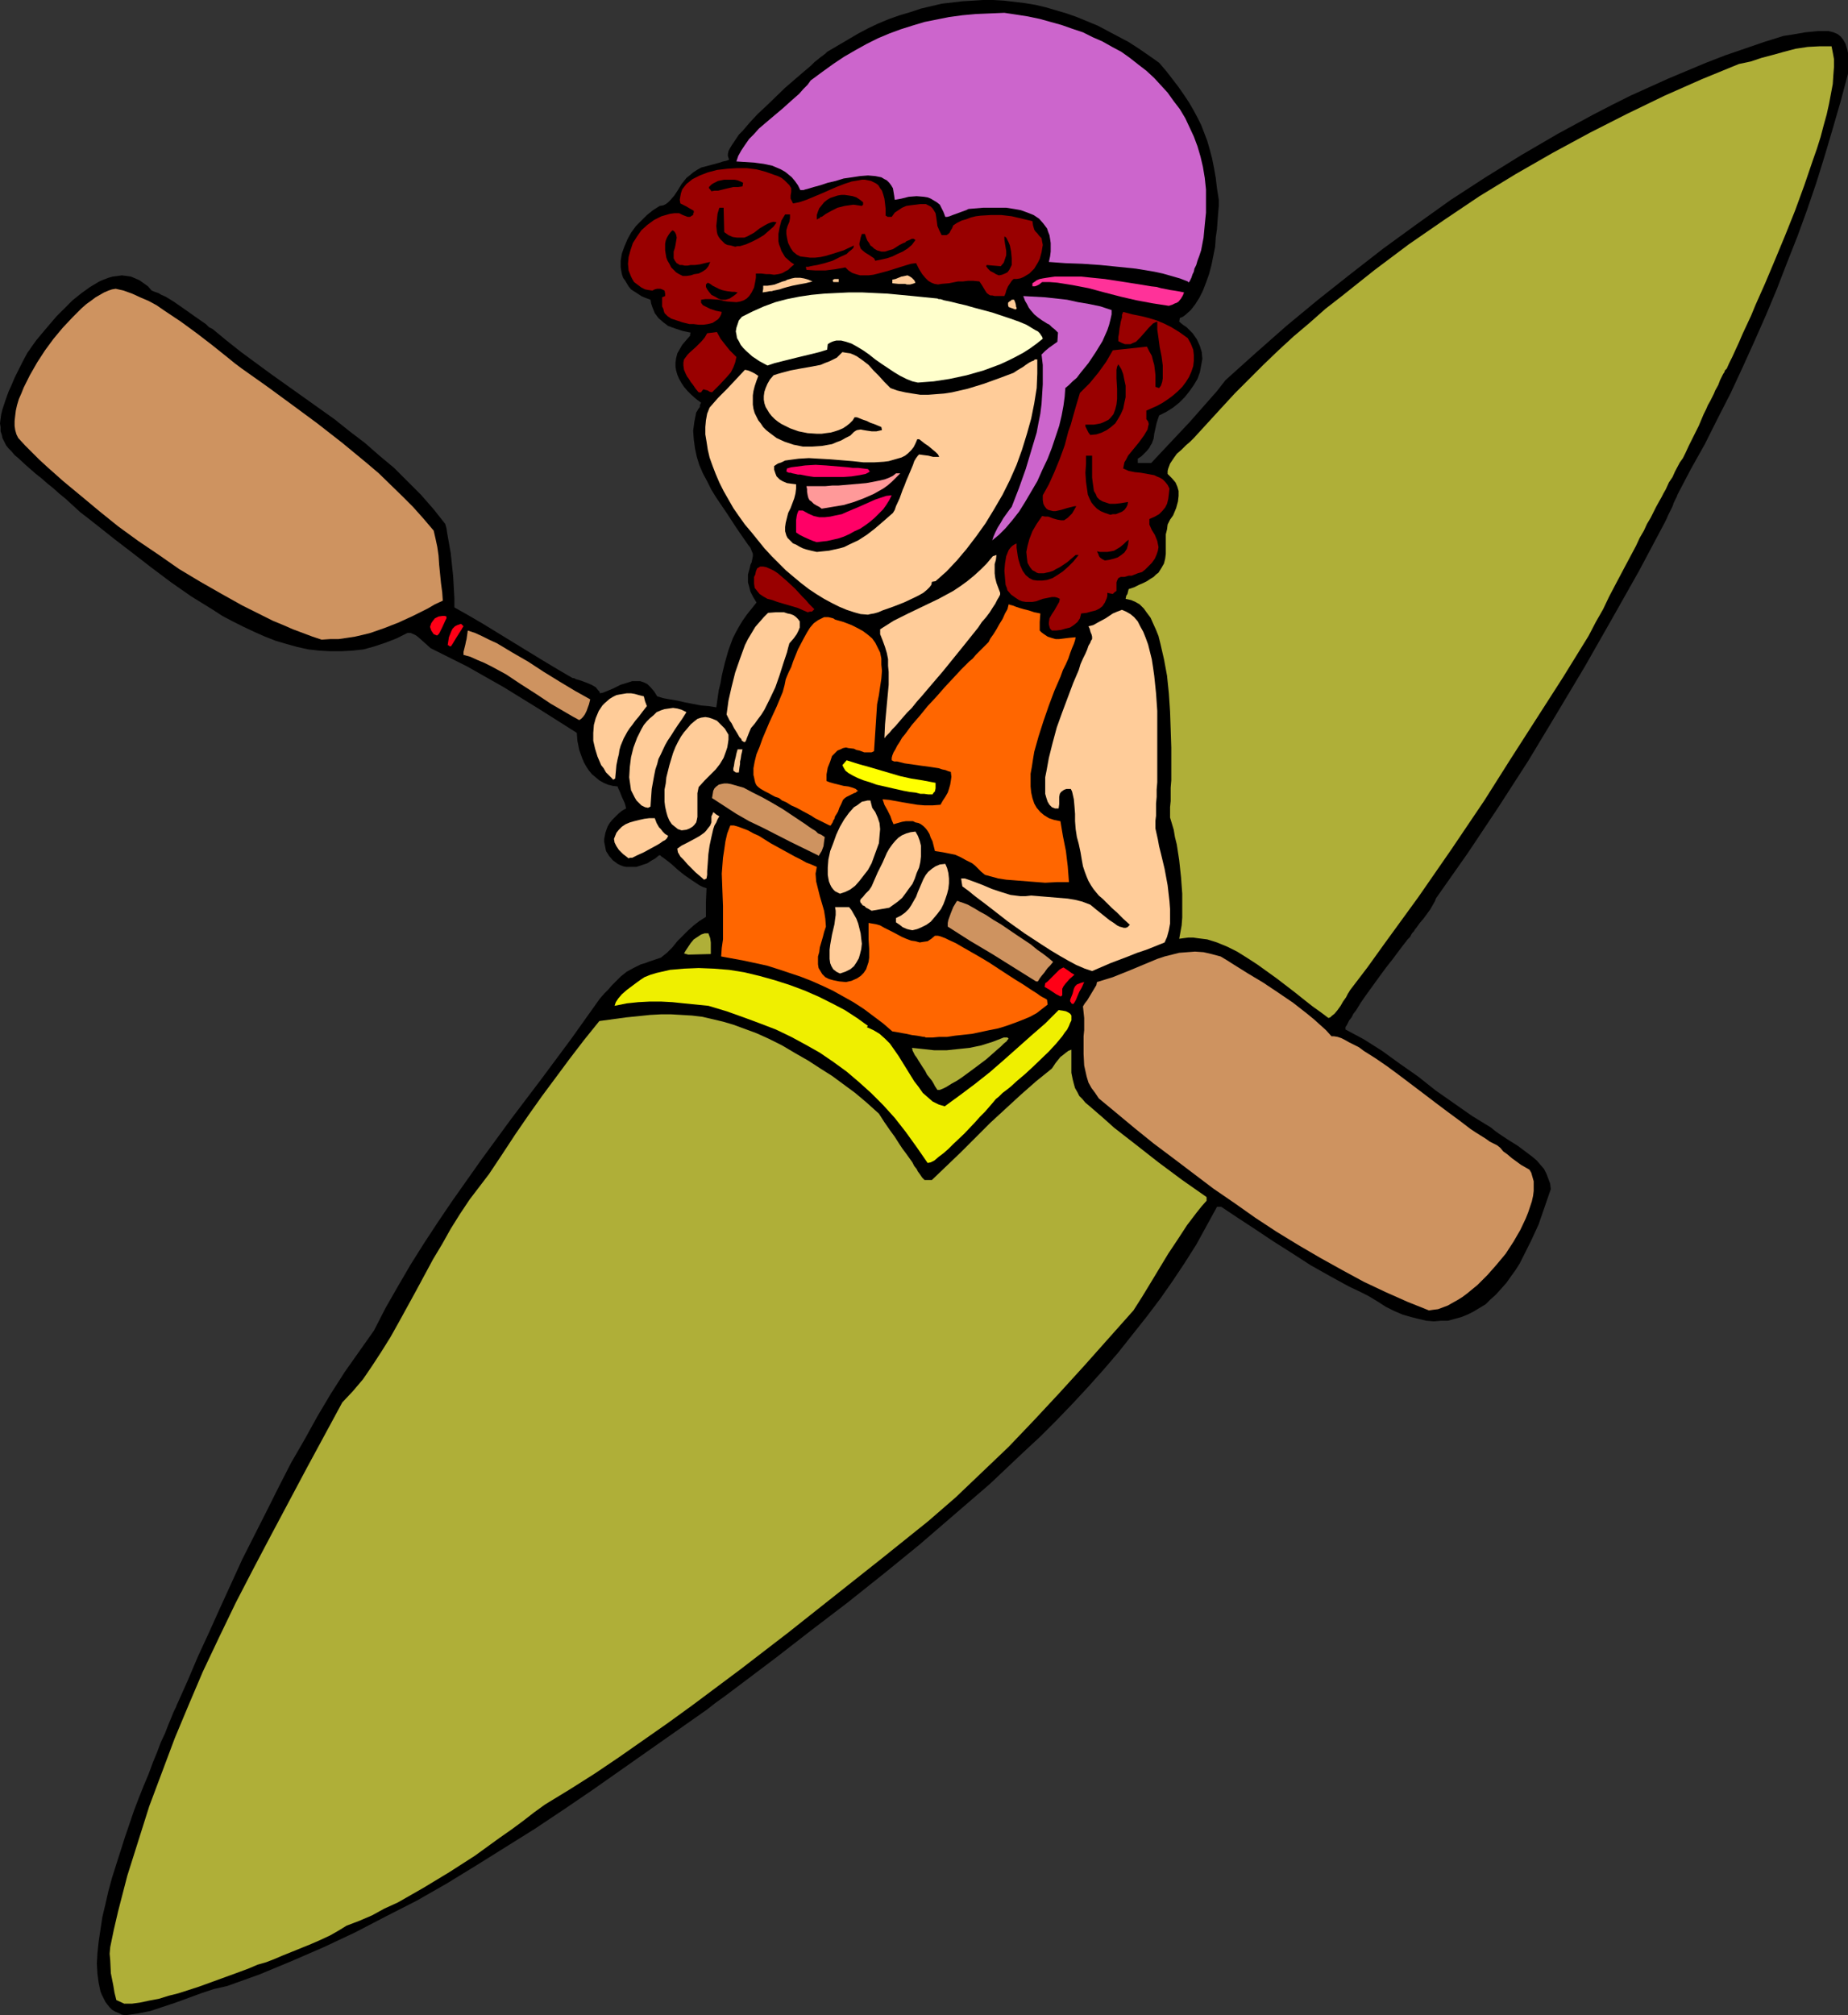 <?xml version="1.0" encoding="UTF-8" standalone="no"?>
<svg
   version="1.0"
   width="129.724mm"
   height="141.418mm"
   id="svg59"
   sodipodi:docname="Kayaking 24.wmf"
   xmlns:inkscape="http://www.inkscape.org/namespaces/inkscape"
   xmlns:sodipodi="http://sodipodi.sourceforge.net/DTD/sodipodi-0.dtd"
   xmlns="http://www.w3.org/2000/svg"
   xmlns:svg="http://www.w3.org/2000/svg">
  <rect width="100%" height="100%" fill="#333333" stroke="none"/>
  <sodipodi:namedview
     id="namedview59"
     pagecolor="#ffffff"
     bordercolor="#000000"
     borderopacity="0.25"
     inkscape:showpageshadow="2"
     inkscape:pageopacity="0.0"
     inkscape:pagecheckerboard="0"
     inkscape:deskcolor="#d1d1d1"
     inkscape:document-units="mm" />
  <defs
     id="defs1">
    <pattern
       id="WMFhbasepattern"
       patternUnits="userSpaceOnUse"
       width="6"
       height="6"
       x="0"
       y="0" />
  </defs>
  <path
     style="fill:#000000;fill-opacity:1;fill-rule:evenodd;stroke:none"
     d="m 33.29,534.492 -0.97,-0.162 -0.97,-0.485 -0.808,-0.323 -0.808,-0.485 -0.646,-0.646 -0.646,-0.808 -0.485,-0.646 -0.485,-0.969 -0.485,-0.969 -0.323,-0.808 -0.485,-2.262 -0.323,-2.424 -0.162,-2.747 0.162,-2.747 0.323,-3.07 0.485,-3.232 0.485,-3.232 0.808,-3.393 0.808,-3.555 0.97,-3.555 1.131,-3.555 2.262,-7.109 2.424,-7.109 1.293,-3.393 1.293,-3.232 1.293,-3.07 1.131,-3.07 1.131,-2.747 0.97,-2.585 1.131,-2.424 0.808,-2.1 0.808,-1.939 0.646,-1.616 0.323,-0.646 0.323,-0.646 0.162,-0.485 0.162,-0.323 2.747,-6.14 2.747,-6.463 2.909,-6.301 2.909,-6.463 5.979,-13.088 6.464,-12.764 3.232,-6.463 3.232,-6.301 3.555,-6.14 3.394,-6.14 3.555,-5.978 3.717,-5.817 3.878,-5.494 3.878,-5.494 3.07,-5.978 3.232,-5.655 3.394,-5.817 3.555,-5.655 3.717,-5.655 3.717,-5.494 7.757,-10.987 7.918,-10.826 8.08,-10.664 7.918,-10.664 7.595,-10.664 1.131,-1.293 1.131,-1.131 0.808,-0.969 0.97,-0.969 0.808,-0.808 0.646,-0.646 1.616,-1.293 1.778,-0.969 0.97,-0.485 0.97,-0.485 1.131,-0.323 1.293,-0.485 1.454,-0.485 1.454,-0.485 1.616,-1.293 1.454,-1.454 1.293,-1.616 1.454,-1.454 1.454,-1.454 1.454,-1.293 1.454,-1.131 1.778,-1.131 v -3.878 l 0.162,-3.716 -0.97,-0.323 -0.97,-0.485 -1.939,-1.293 -2.101,-1.454 -1.778,-1.454 -1.616,-1.454 -0.808,-0.646 -0.646,-0.485 -0.646,-0.485 -0.485,-0.323 -0.323,-0.323 h -0.323 l -0.97,0.808 -1.131,0.646 -0.97,0.646 -0.97,0.323 -0.97,0.323 -0.97,0.323 h -0.97 -0.97 -0.808 l -0.808,-0.162 -0.808,-0.323 -0.646,-0.323 -1.293,-0.969 -0.97,-1.131 -0.808,-1.293 -0.323,-1.616 -0.162,-0.808 v -0.808 l 0.162,-0.808 0.162,-0.808 0.323,-0.969 0.323,-0.808 0.485,-0.808 0.646,-0.808 0.808,-0.808 0.808,-0.808 0.97,-0.808 1.131,-0.646 -0.162,-0.646 -0.162,-0.646 -0.808,-1.777 -0.646,-1.616 -0.323,-0.646 -0.162,-0.485 -1.293,-0.162 -1.293,-0.323 -1.131,-0.485 -1.131,-0.646 -0.97,-0.808 -0.97,-0.808 -0.808,-0.969 -0.646,-0.969 -0.646,-1.131 -0.485,-1.131 -0.808,-2.262 -0.485,-2.424 -0.162,-2.1 -9.696,-6.14 -9.696,-5.978 -4.848,-2.747 -4.848,-2.747 -4.848,-2.424 -4.848,-2.424 -1.616,-1.454 -1.454,-1.293 -0.808,-0.646 -0.646,-0.323 -0.808,-0.323 h -0.808 l -2.909,1.454 -2.909,1.131 -2.909,0.969 -2.909,0.808 -2.909,0.323 -3.07,0.162 h -2.909 l -2.909,-0.162 -2.909,-0.323 -2.909,-0.646 -2.909,-0.808 -2.747,-0.808 -2.909,-1.131 -2.909,-1.293 -2.747,-1.293 -2.909,-1.454 -2.747,-1.454 -2.747,-1.777 -5.494,-3.393 -5.333,-3.716 -5.171,-3.878 -5.01,-3.878 -4.848,-3.716 -4.686,-3.716 -2.262,-1.777 -2.101,-1.616 -1.939,-1.777 -1.939,-1.777 -1.778,-1.454 -1.616,-1.454 -1.616,-1.293 -1.454,-1.293 -1.454,-1.131 -1.293,-1.131 -1.293,-1.131 -2.101,-1.939 -0.97,-0.808 -0.808,-0.969 -0.808,-0.808 -0.646,-0.808 -0.485,-0.969 -0.485,-0.969 -0.162,-0.808 -0.323,-0.969 v -1.131 L 0,112.295 l 0.162,-1.293 0.162,-1.131 0.323,-1.293 0.485,-1.454 0.485,-1.454 0.646,-1.777 0.808,-1.777 0.808,-1.939 0.97,-1.939 1.131,-2.262 1.293,-2.424 0.485,-0.646 0.646,-0.969 1.293,-1.777 1.616,-1.939 1.778,-2.1 1.939,-2.262 2.101,-2.1 2.101,-2.1 2.424,-1.939 2.262,-1.616 2.424,-1.454 1.131,-0.485 1.293,-0.485 1.131,-0.323 1.293,-0.162 1.131,-0.162 1.293,0.162 1.131,0.162 1.131,0.485 1.131,0.485 1.131,0.808 1.131,0.808 0.97,1.131 0.808,0.323 0.97,0.323 0.808,0.485 1.131,0.485 2.101,1.293 2.101,1.454 4.363,3.07 2.101,1.454 0.808,0.808 0.97,0.485 3.717,3.07 3.878,3.07 7.918,5.817 8.403,5.978 8.403,5.978 4.04,3.232 4.04,3.07 3.878,3.393 3.878,3.232 3.555,3.555 3.555,3.555 3.394,3.878 3.07,3.878 0.323,1.131 0.162,1.131 0.485,2.747 0.485,2.747 0.646,6.14 0.162,2.908 0.162,2.908 v 1.293 1.131 l 3.717,2.1 3.878,2.262 7.918,4.847 7.918,4.847 4.04,2.424 3.878,2.262 h 0.323 l 0.323,0.162 0.323,0.162 0.646,0.162 0.97,0.323 1.293,0.485 1.131,0.485 1.131,0.646 0.646,0.808 0.323,0.323 0.162,0.485 0.808,-0.162 0.808,-0.323 1.939,-0.808 1.939,-0.969 2.101,-0.646 0.97,-0.323 h 0.97 1.131 l 0.97,0.323 0.97,0.485 0.808,0.808 0.97,1.131 0.808,1.293 1.616,0.485 1.778,0.323 1.939,0.323 2.101,0.485 4.202,0.808 1.939,0.162 2.101,0.323 0.323,-2.262 0.323,-2.262 0.485,-1.939 0.323,-1.939 0.808,-3.393 0.97,-3.393 1.131,-3.07 0.808,-1.616 0.808,-1.454 0.97,-1.616 1.131,-1.616 1.293,-1.616 1.293,-1.616 -0.97,-1.616 -0.646,-1.293 -0.323,-1.293 -0.323,-1.131 v -1.131 -0.969 l 0.485,-1.777 0.162,-0.808 0.323,-0.646 0.323,-1.616 v -0.646 l -0.323,-0.808 -0.323,-0.808 -0.646,-0.808 -2.909,-4.201 -2.747,-4.201 -2.747,-4.039 -1.293,-2.1 -1.131,-2.262 -1.131,-2.1 -0.97,-2.262 -0.646,-2.1 -0.485,-2.262 -0.323,-2.424 -0.162,-2.262 0.323,-2.424 0.485,-2.424 0.323,-0.485 0.162,-0.323 0.485,-0.646 v -0.485 l 0.323,-0.646 -1.293,-0.969 -1.293,-1.131 -0.97,-0.969 -0.97,-1.131 -0.646,-0.969 -0.646,-1.131 -0.485,-1.131 -0.323,-1.131 -0.162,-0.969 v -1.131 l 0.162,-1.131 0.323,-1.293 0.646,-1.131 0.646,-1.131 0.97,-1.131 1.131,-1.293 v -0.485 l 0.162,-0.323 -2.262,-0.485 -1.939,-0.646 -1.778,-0.646 -1.293,-0.969 -1.293,-1.131 -0.97,-1.293 -0.646,-1.616 -0.323,-0.969 -0.162,-0.969 -1.293,-0.485 -1.131,-0.485 -0.97,-0.646 -1.778,-1.131 -0.646,-0.808 -0.485,-0.808 -0.485,-0.808 -0.485,-0.646 -0.323,-0.969 -0.323,-1.777 v -1.777 l 0.323,-1.939 0.646,-1.777 0.808,-1.939 0.97,-1.777 1.293,-1.777 1.454,-1.454 1.454,-1.454 1.616,-1.293 1.778,-1.131 0.97,-0.162 0.646,-0.323 0.646,-0.485 0.485,-0.485 1.131,-1.293 0.97,-1.454 0.97,-1.616 1.293,-1.616 0.808,-0.646 0.97,-0.808 0.97,-0.646 1.131,-0.646 2.424,-0.646 2.424,-0.646 0.97,-0.323 0.808,-0.162 0.485,-0.162 0.323,-0.162 -0.162,-0.485 -0.162,-0.485 v -0.485 l 0.162,-0.808 0.323,-0.646 0.485,-0.808 0.646,-0.969 0.646,-0.969 0.646,-0.969 0.97,-0.969 1.939,-2.262 2.101,-2.262 2.424,-2.262 4.848,-4.686 2.424,-2.1 2.262,-1.939 2.101,-1.777 0.97,-0.969 0.808,-0.646 0.808,-0.646 0.646,-0.485 0.646,-0.485 0.485,-0.485 2.747,-1.616 2.747,-1.616 2.747,-1.616 2.747,-1.454 2.747,-1.293 2.747,-1.131 2.747,-0.969 2.747,-0.808 2.909,-0.969 2.747,-0.646 2.747,-0.646 2.747,-0.323 2.747,-0.323 2.747,-0.162 L 260.822,0 h 2.747 l 2.747,0.162 2.747,0.323 2.747,0.323 2.909,0.485 2.747,0.646 2.747,0.808 2.747,0.808 2.747,0.969 2.747,1.131 2.747,1.131 2.747,1.454 2.747,1.454 2.747,1.454 2.747,1.777 2.586,1.777 2.747,1.939 1.939,2.262 1.616,2.1 1.616,2.1 1.454,2.1 1.293,1.939 1.131,1.939 1.131,2.1 0.97,1.939 0.808,2.1 0.808,2.1 0.646,2.262 0.646,2.424 0.485,2.424 0.485,2.747 0.323,2.747 0.485,3.07 v 1.616 l -0.162,1.777 -0.162,2.1 -0.162,2.262 -0.323,2.262 -0.162,2.424 -0.97,4.847 -0.646,2.424 -0.808,2.262 -0.808,2.1 -0.97,1.939 -1.131,1.777 -1.131,1.454 -1.454,1.293 -0.646,0.485 -0.808,0.323 -0.162,0.969 0.97,0.808 0.97,0.646 0.808,0.808 0.808,0.808 1.131,1.616 0.808,1.777 0.485,1.616 0.162,1.777 -0.323,1.777 -0.323,1.777 -0.646,1.777 -0.97,1.616 -1.131,1.616 -1.293,1.616 -1.454,1.454 -1.616,1.293 -1.778,1.131 -1.939,0.969 -0.323,0.969 -0.323,0.969 -0.323,1.454 -0.323,1.454 -0.162,1.293 -0.485,1.293 -0.323,0.485 -0.323,0.646 -0.646,0.808 -0.646,0.646 -0.808,0.808 -0.97,0.646 v 0.485 0.646 h 3.555 l 5.01,-5.332 5.171,-5.494 4.848,-5.494 2.424,-2.747 2.262,-2.908 7.918,-7.109 8.242,-7.271 8.403,-6.948 8.565,-6.786 8.726,-6.786 8.888,-6.463 9.05,-6.463 9.211,-5.978 9.373,-5.817 9.696,-5.655 9.534,-5.17 5.01,-2.585 4.848,-2.424 5.01,-2.262 5.01,-2.262 5.01,-2.1 5.01,-2.1 5.01,-1.939 5.171,-1.777 5.171,-1.777 5.171,-1.616 2.101,-0.323 1.939,-0.323 0.97,-0.162 0.808,-0.162 1.778,-0.162 1.616,-0.162 h 1.454 1.293 l 1.293,0.323 1.131,0.485 0.808,0.646 0.646,0.808 0.646,1.131 0.485,1.616 0.162,0.808 v 0.808 1.131 0.969 1.293 1.293 l -1.939,7.271 -2.101,7.271 -2.101,7.109 -2.262,7.271 -2.424,7.109 -2.586,7.109 -2.747,6.948 -2.747,7.109 -2.909,6.948 -3.07,6.948 -3.07,6.786 -3.232,6.948 -3.394,6.625 -3.394,6.786 -3.717,6.625 -3.555,6.786 -0.162,0.485 -0.323,0.646 -0.485,0.969 -0.323,0.969 -1.131,2.262 -0.485,1.131 -0.485,0.969 -6.787,12.764 -7.11,12.603 -7.272,12.764 -7.434,12.441 -7.595,12.603 -7.918,12.28 -8.08,12.118 -4.202,5.978 -4.202,5.978 -0.162,0.323 -0.162,0.485 -0.646,1.131 -0.646,1.131 -1.778,2.424 -0.97,1.131 -0.808,1.131 -0.646,0.808 v 0.162 l -0.162,0.162 -0.323,0.323 -0.323,0.485 -0.323,0.646 -0.646,0.646 -0.485,0.646 -0.646,0.808 -1.454,1.939 -1.454,1.939 -1.778,2.262 -1.778,2.424 -3.394,4.686 -1.454,2.1 -1.293,2.1 -0.646,0.808 -0.485,0.969 -0.646,0.808 -0.323,0.646 -0.323,0.646 -0.323,0.485 v 0.323 0.323 l 2.424,1.293 2.424,1.293 4.848,3.07 4.686,3.393 4.848,3.393 4.686,3.716 4.848,3.393 4.848,3.393 5.01,3.07 0.97,0.808 1.131,0.808 2.424,1.616 2.586,1.616 2.586,1.939 1.293,0.969 1.131,0.969 0.97,1.131 0.97,1.131 0.646,1.293 0.485,1.293 0.485,1.293 0.162,1.454 -1.616,4.686 -1.616,4.686 -1.939,4.201 -2.101,4.201 -0.97,1.939 -1.131,1.777 -1.293,1.777 -1.131,1.616 -1.454,1.616 -1.293,1.454 -1.454,1.293 -1.293,1.293 -1.616,0.969 -1.616,0.969 -1.616,0.808 -1.616,0.646 -1.778,0.485 -1.778,0.485 h -1.778 l -1.939,0.162 -1.939,-0.162 -2.101,-0.485 -1.939,-0.485 -2.262,-0.646 -2.262,-0.969 -2.262,-1.131 -2.262,-1.454 -2.424,-1.454 -2.586,-1.293 -2.424,-1.131 -5.01,-2.747 -5.171,-2.908 -5.01,-3.232 -4.848,-3.07 -4.848,-3.232 -4.686,-3.07 -4.363,-2.908 h -1.131 l -2.747,5.009 -2.747,5.009 -3.07,4.847 -3.232,4.847 -3.394,4.847 -3.555,4.686 -3.717,4.686 -3.717,4.686 -3.878,4.524 -4.04,4.524 -4.202,4.524 -4.202,4.363 -4.363,4.363 -4.525,4.201 -8.888,8.402 -9.373,8.079 -9.373,8.079 -9.534,7.756 -9.534,7.594 -9.534,7.271 -9.373,7.271 -9.211,6.948 -4.525,3.393 -2.262,1.616 -2.262,1.777 -15.19,10.664 -15.19,10.664 -7.595,5.17 -7.757,5.17 -7.757,4.847 -7.757,4.847 -7.918,4.847 -7.918,4.524 -8.242,4.201 -8.08,4.201 -8.242,3.878 -8.565,3.716 -8.565,3.555 -8.565,3.07 -3.555,0.808 -3.394,1.131 -6.626,2.424 -3.394,1.131 -3.394,1.131 -3.232,0.646 z"
     id="path1" />
  <path
     style="fill:#afaf38;fill-opacity:1;fill-rule:evenodd;stroke:none"
     d="m 32.966,531.422 -2.101,-0.969 -0.485,-1.939 -0.323,-1.939 -0.323,-1.616 -0.323,-1.616 -0.162,-3.393 -0.162,-1.777 0.162,-1.777 0.97,-4.686 1.131,-4.847 2.424,-9.371 2.909,-9.21 2.909,-9.21 3.394,-9.048 3.394,-9.048 3.717,-8.887 3.717,-8.725 4.363,-9.21 4.363,-9.048 4.686,-9.048 4.686,-8.887 9.373,-17.612 9.534,-17.612 2.747,-2.908 2.747,-3.232 2.424,-3.555 2.424,-3.716 2.424,-3.878 2.262,-4.039 4.525,-8.24 4.525,-8.402 2.424,-4.039 2.262,-4.039 2.424,-3.878 2.586,-3.878 2.586,-3.393 2.586,-3.393 3.555,-5.332 3.394,-5.17 3.555,-5.17 3.555,-5.009 3.717,-5.009 3.717,-5.009 3.717,-4.847 4.04,-5.009 3.555,-0.485 3.555,-0.485 3.232,-0.323 3.07,-0.323 2.909,-0.162 h 2.747 l 2.747,0.162 2.747,0.162 2.747,0.323 2.747,0.646 2.747,0.646 2.747,0.808 3.07,1.131 3.07,1.131 3.232,1.454 3.555,1.777 3.555,2.1 3.394,1.939 3.232,2.1 3.07,1.939 3.07,2.262 3.07,2.262 3.07,2.585 1.616,1.454 1.616,1.454 1.454,2.262 1.454,2.1 1.293,1.777 1.131,1.777 0.97,1.454 0.97,1.293 0.808,1.131 0.808,1.131 0.485,0.969 0.646,0.808 0.323,0.646 0.485,0.646 0.646,0.969 0.646,0.646 h 0.808 1.131 l 7.757,-7.432 7.757,-7.756 4.04,-3.716 4.04,-3.716 4.04,-3.555 4.202,-3.393 0.97,-1.454 1.293,-1.616 0.646,-0.485 0.808,-0.646 0.646,-0.485 0.808,-0.323 v 2.262 2.1 1.777 l 0.323,1.616 0.323,1.293 0.323,1.131 0.646,1.131 0.485,0.969 0.808,0.808 0.808,0.969 0.97,0.808 1.131,0.969 1.293,1.131 1.131,0.969 1.454,1.293 1.616,1.454 5.818,4.524 5.979,4.686 6.302,4.686 6.464,4.524 v 0.969 l -1.293,1.454 -1.293,1.616 -2.586,3.393 -2.424,3.716 -2.586,3.878 -4.686,7.756 -2.262,3.716 -2.262,3.555 -13.09,14.703 -6.626,7.271 -6.626,7.109 -6.787,7.109 -7.11,6.786 -6.949,6.625 -7.272,6.301 -12.282,9.856 -12.443,9.856 -12.443,9.856 -12.605,9.695 -12.766,9.533 -6.464,4.686 -6.464,4.524 -6.464,4.524 -6.464,4.363 -6.626,4.201 -6.626,4.039 -2.909,2.1 -2.909,2.262 -3.07,2.262 -3.232,2.262 -6.464,4.686 -6.787,4.363 -6.949,4.201 -6.787,3.878 -3.555,1.616 -3.232,1.777 -3.394,1.454 -3.394,1.293 -2.101,1.293 -2.262,1.293 -2.424,1.131 -2.586,1.131 -5.171,2.1 -2.424,0.969 -2.262,0.969 -2.101,0.808 -2.262,0.646 -2.262,0.969 -2.586,0.969 -5.333,1.939 -5.333,1.939 -5.494,1.777 -2.586,0.646 -2.586,0.808 -2.586,0.485 -2.262,0.485 -2.262,0.323 z"
     id="path2" />
  <path
     style="fill:#ce9360;fill-opacity:1;fill-rule:evenodd;stroke:none"
     d="m 379.113,347.549 -5.656,-2.262 -5.818,-2.585 -5.818,-2.747 -5.656,-3.07 -5.818,-3.232 -5.818,-3.393 -5.818,-3.555 -5.656,-3.716 -5.494,-3.878 -5.656,-3.878 -5.333,-4.039 -5.333,-4.039 -5.171,-3.878 -5.01,-4.039 -4.848,-4.039 -4.686,-3.878 -0.97,-1.454 -0.97,-1.293 -0.808,-1.454 -0.485,-1.616 -0.323,-1.454 -0.323,-1.454 -0.162,-3.07 v -3.232 -1.454 l 0.162,-1.616 v -3.232 l -0.323,-3.07 0.485,-0.808 0.646,-0.808 0.97,-1.616 0.97,-1.616 0.485,-0.808 0.162,-0.808 2.101,-0.646 2.101,-0.646 4.04,-1.616 3.878,-1.616 3.878,-1.616 1.939,-0.646 1.939,-0.485 1.939,-0.485 2.101,-0.162 2.101,-0.162 2.262,0.162 2.101,0.485 2.424,0.646 1.616,0.969 1.778,1.131 3.878,2.424 4.04,2.424 3.878,2.585 4.04,2.747 3.717,2.908 1.778,1.454 1.616,1.454 1.616,1.454 1.454,1.616 h 0.646 l 0.97,0.162 0.97,0.323 0.97,0.485 1.131,0.646 1.293,0.646 1.293,0.646 1.293,0.969 3.07,1.939 3.07,2.1 3.07,2.262 6.626,5.009 3.394,2.585 3.232,2.424 3.07,2.262 2.747,2.1 1.454,0.969 1.293,0.808 1.293,0.808 1.131,0.808 0.97,0.485 0.97,0.485 0.808,0.646 0.808,0.969 1.131,0.808 1.131,0.969 2.424,1.777 1.131,0.646 1.131,0.646 0.485,0.808 0.323,1.131 0.323,1.131 v 1.293 1.293 l -0.162,1.293 -0.323,1.454 -0.485,1.454 -0.485,1.454 -0.646,1.616 -1.454,3.07 -1.778,3.07 -2.101,3.232 -2.424,2.908 -2.424,2.747 -2.586,2.585 -2.747,2.262 -1.293,0.969 -1.293,0.808 -1.454,0.808 -1.131,0.646 -1.293,0.485 -1.293,0.485 -1.293,0.162 z"
     id="path3" />
  <path
     style="fill:#efef00;fill-opacity:1;fill-rule:evenodd;stroke:none"
     d="m 246.117,308.448 -2.909,-4.201 -2.909,-4.039 -2.909,-3.716 -3.07,-3.393 -3.232,-3.232 -3.232,-2.908 -3.232,-2.747 -3.555,-2.585 -3.555,-2.424 -3.717,-2.1 -3.878,-2.1 -4.04,-1.939 -4.202,-1.616 -4.363,-1.616 -4.525,-1.616 -4.848,-1.454 -3.232,-0.323 -3.232,-0.323 -3.07,-0.323 -3.07,-0.162 h -2.909 l -3.07,0.162 -3.07,0.323 -3.232,0.646 0.162,-0.485 0.162,-0.485 0.323,-0.485 0.323,-0.485 0.97,-1.131 1.293,-1.131 1.293,-0.969 1.293,-0.969 1.131,-0.808 0.485,-0.323 0.485,-0.323 1.616,-0.646 1.616,-0.485 3.555,-0.808 3.717,-0.323 3.878,-0.162 4.04,0.162 4.04,0.323 4.04,0.646 4.04,0.969 4.04,1.131 4.04,1.293 3.878,1.454 3.717,1.616 3.555,1.777 3.394,1.777 3.232,2.1 2.909,2.1 -0.323,0.323 1.778,0.808 1.616,0.969 1.454,1.293 1.293,1.293 1.131,1.616 1.131,1.616 2.101,3.393 2.101,3.393 1.131,1.454 1.131,1.616 1.293,1.131 1.293,1.131 1.616,0.808 1.616,0.485 4.202,-3.07 3.878,-2.908 3.878,-3.07 3.717,-3.232 7.272,-6.463 3.717,-3.232 3.555,-3.555 1.131,0.162 0.808,0.162 0.646,0.323 0.485,0.323 0.323,0.485 v 0.646 0.646 l -0.323,0.646 -0.323,0.808 -0.485,0.969 -0.646,0.808 -0.646,0.969 -1.616,1.939 -1.939,2.1 -4.202,4.039 -2.101,1.939 -2.101,1.777 -1.778,1.616 -0.808,0.646 -0.646,0.485 -0.646,0.485 -0.485,0.485 -0.323,0.323 -0.162,0.162 -0.808,0.646 -0.808,0.969 -0.97,1.131 -1.131,1.293 -1.293,1.293 -1.293,1.454 -2.909,3.07 -2.909,2.747 -1.293,1.293 -1.293,1.131 -1.293,0.969 -1.131,0.969 -0.97,0.485 z"
     id="path4" />
  <path
     style="fill:#afaf38;fill-opacity:1;fill-rule:evenodd;stroke:none"
     d="m 248.702,289.059 -0.323,-0.485 -0.323,-0.485 -0.323,-0.646 -0.485,-0.808 -1.293,-1.616 -0.485,-0.969 -0.646,-0.969 -1.131,-1.777 -0.485,-0.808 -0.485,-0.646 -0.323,-0.646 -0.323,-0.646 v -0.323 l -0.162,-0.323 3.07,0.323 2.909,0.323 h 3.232 l 3.07,-0.323 3.07,-0.323 3.07,-0.646 3.07,-0.969 2.909,-1.131 h 0.646 0.323 l 0.162,0.162 0.162,0.162 -0.323,0.323 -0.162,0.323 -0.808,0.646 -0.808,0.808 -1.131,0.969 -1.454,1.293 -1.293,1.131 -3.232,2.424 -3.07,2.262 -1.454,0.969 -1.454,0.808 -1.293,0.808 -0.97,0.485 -0.808,0.323 h -0.323 z"
     id="path5" />
  <path
     style="fill:#ff6600;fill-opacity:1;fill-rule:evenodd;stroke:none"
     d="m 245.632,275.163 -0.323,-0.162 h -0.323 l -0.808,-0.162 -0.97,-0.162 -1.293,-0.162 -1.454,-0.323 -0.97,-0.162 -0.808,-0.162 -1.939,-0.323 -2.424,-2.1 -2.586,-1.939 -2.586,-1.939 -2.747,-1.777 -2.586,-1.454 -2.909,-1.616 -2.747,-1.293 -2.909,-1.293 -2.909,-1.131 -2.909,-0.969 -2.909,-0.969 -3.07,-0.969 -5.979,-1.293 -6.141,-1.131 0.162,-2.262 0.323,-2.262 v -4.524 -4.363 l -0.162,-4.201 -0.162,-4.363 0.323,-4.201 0.323,-2.1 0.323,-2.262 0.485,-2.1 0.808,-2.1 h 0.97 l 1.131,0.323 1.293,0.485 1.293,0.485 1.454,0.808 1.454,0.646 3.07,1.939 3.232,1.777 3.232,1.777 1.616,0.808 1.454,0.808 1.293,0.485 1.454,0.646 -0.162,0.969 -0.162,0.808 0.162,2.1 0.485,1.939 0.485,1.939 1.131,3.878 0.323,2.1 0.162,2.1 -0.485,1.454 -0.323,1.293 -0.808,2.747 -0.162,1.293 -0.323,1.131 v 1.131 0.969 l 0.162,0.969 0.485,0.808 0.485,0.808 0.808,0.808 0.97,0.485 1.131,0.323 1.616,0.323 1.778,0.162 1.454,-0.323 1.454,-0.646 0.97,-0.646 0.808,-0.808 0.646,-0.969 0.323,-0.969 0.323,-0.969 0.162,-1.131 v -2.424 l -0.162,-2.424 v -2.262 -0.969 -1.131 l 0.97,0.162 0.97,0.162 1.131,0.323 1.131,0.646 2.262,1.131 2.424,1.293 1.131,0.485 1.293,0.485 1.131,0.162 1.131,0.323 0.97,-0.162 1.131,-0.162 0.97,-0.646 0.97,-0.808 h 0.323 0.485 l 0.646,0.162 1.293,0.485 0.97,0.485 1.778,0.808 1.939,1.131 2.262,1.293 2.262,1.293 2.424,1.454 4.686,3.07 2.262,1.454 2.101,1.293 1.939,1.293 1.778,1.131 0.646,0.485 0.808,0.485 0.646,0.323 0.485,0.323 0.162,1.293 -1.454,1.131 -1.454,1.131 -1.778,0.969 -1.939,0.808 -2.101,0.808 -2.262,0.808 -2.101,0.646 -2.424,0.485 -4.525,0.969 -4.525,0.485 -2.101,0.323 h -2.101 l -1.778,0.162 z"
     id="path6" />
  <path
     style="fill:#afaf38;fill-opacity:1;fill-rule:evenodd;stroke:none"
     d="m 352.449,269.993 -1.939,-1.454 -2.262,-1.616 -2.262,-1.777 -2.424,-1.939 -4.848,-3.716 -5.171,-3.716 -2.747,-1.777 -2.586,-1.616 -2.586,-1.293 -2.747,-1.131 -2.586,-0.808 -2.586,-0.323 -1.131,-0.162 h -1.293 l -1.293,0.162 -1.131,0.162 0.323,-1.777 0.323,-1.777 0.162,-2.1 v -2.1 -4.201 l -0.323,-4.363 -0.485,-4.524 -0.646,-4.201 -0.485,-1.939 -0.323,-1.939 -0.485,-1.616 -0.485,-1.616 v -2.747 l 0.162,-1.616 v -1.616 -1.939 l 0.162,-1.939 v -8.725 l -0.162,-4.847 -0.162,-4.686 -0.323,-4.847 -0.485,-4.686 -0.808,-4.363 -0.485,-2.1 -0.485,-2.1 -0.485,-1.939 -0.646,-1.616 -0.808,-1.777 -0.646,-1.454 -0.97,-1.293 -0.808,-1.131 -1.131,-1.131 -1.131,-0.646 -1.131,-0.485 -1.454,-0.323 0.162,-0.808 0.323,-0.485 0.162,-0.646 0.162,-0.646 1.454,-0.485 1.293,-0.646 1.131,-0.485 0.97,-0.485 0.97,-0.646 0.808,-0.485 0.646,-0.646 0.646,-0.485 0.808,-1.293 0.646,-1.131 0.323,-1.293 0.162,-1.293 v -2.424 -2.747 l 0.323,-1.293 0.162,-1.293 0.646,-1.293 0.808,-1.131 0.808,-1.939 0.485,-1.777 0.162,-1.454 v -1.293 l -0.323,-1.131 -0.485,-1.131 -0.97,-1.131 -1.131,-1.131 v -0.808 l 0.162,-0.646 0.485,-1.293 0.97,-1.454 0.808,-1.131 1.293,-1.131 1.131,-1.131 1.131,-0.969 0.97,-0.969 3.555,-3.878 3.555,-3.878 3.717,-4.039 3.878,-3.878 3.717,-3.716 4.04,-3.878 4.04,-3.716 4.202,-3.555 4.202,-3.716 4.363,-3.393 8.726,-6.948 9.05,-6.786 9.373,-6.463 9.373,-6.301 9.534,-5.817 9.858,-5.655 9.858,-5.332 9.858,-5.009 10.019,-4.847 9.858,-4.363 9.858,-4.039 3.07,-0.646 2.909,-0.969 3.07,-0.808 2.909,-0.808 3.07,-0.808 3.232,-0.485 3.07,-0.162 h 1.616 1.616 l 0.323,1.616 0.323,1.777 v 2.1 l -0.162,2.1 -0.162,2.424 -0.485,2.585 -0.485,2.585 -0.646,2.908 -0.808,2.908 -0.808,3.07 -0.97,3.07 -1.131,3.232 -2.262,6.625 -2.424,6.625 -2.586,6.463 -2.747,6.625 -2.586,6.14 -1.293,2.908 -1.293,2.908 -1.131,2.747 -1.131,2.424 -1.131,2.424 -0.97,2.262 -0.97,2.1 -0.808,1.777 -0.808,1.616 -0.646,1.454 -0.162,0.162 -0.162,0.162 -0.162,0.162 -0.162,0.485 -0.323,0.485 -0.323,0.646 -0.485,0.969 -0.485,1.293 -0.808,1.454 -0.323,0.808 -0.485,0.969 -0.485,0.969 -0.646,1.131 -0.485,1.131 -0.646,1.293 -1.293,3.07 -0.808,1.616 -0.808,1.616 -0.97,1.939 -0.97,2.1 -0.646,1.293 -0.808,1.131 -1.293,2.424 -0.646,1.454 -0.97,1.454 -0.808,1.777 -0.646,1.131 -0.485,0.969 -0.646,1.131 -0.808,1.454 -0.646,1.293 -0.808,1.616 -0.97,1.616 -0.808,1.777 -1.131,1.939 -0.97,2.1 -1.293,2.424 -1.293,2.424 -1.454,2.747 -1.454,2.747 -1.616,3.07 -1.616,3.393 -1.939,3.393 -1.939,3.716 -6.787,10.987 -6.949,10.826 -6.949,10.826 -6.949,10.987 -8.726,12.926 -8.726,12.603 -9.05,12.441 -4.525,6.301 -4.686,6.14 -0.162,0.323 -0.323,0.485 -0.485,0.969 -0.808,1.131 -0.646,1.131 -0.808,1.131 -0.808,0.969 -0.808,0.646 -0.323,0.323 z"
     id="path7" />
  <path
     style="fill:#ff0016;fill-opacity:1;fill-rule:evenodd;stroke:none"
     d="m 284.577,266.276 -0.323,-0.162 -0.162,-0.323 -0.162,-0.162 v -0.485 l 0.323,-0.808 0.323,-0.808 0.162,-0.646 0.162,-0.646 0.323,-0.646 0.485,-0.485 0.808,-0.323 0.485,-0.162 0.646,-0.162 -0.646,1.454 -0.646,1.131 -0.485,1.131 -0.323,0.808 -0.323,0.646 -0.323,0.485 -0.162,0.162 z"
     id="path8" />
  <path
     style="fill:#ff0016;fill-opacity:1;fill-rule:evenodd;stroke:none"
     d="m 281.184,264.176 -0.97,-0.485 -0.97,-0.646 -0.97,-0.646 -1.131,-0.646 0.162,-0.969 0.646,-0.485 0.485,-0.485 2.586,-2.585 0.485,-0.323 0.646,-0.323 1.454,0.969 0.646,0.485 0.808,0.485 -1.293,1.131 -1.131,1.293 -0.485,0.646 -0.323,0.646 v 0.808 0.969 l -0.323,0.162 v 0.162 z"
     id="path9" />
  <path
     style="fill:#ce9360;fill-opacity:1;fill-rule:evenodd;stroke:none"
     d="m 274.881,260.298 -11.635,-7.271 -5.979,-3.555 -5.818,-3.716 v -0.969 l 0.162,-0.808 0.646,-1.777 0.646,-1.616 0.97,-1.616 h 0.323 l 0.323,0.162 0.97,0.323 1.293,0.485 1.454,0.808 1.616,0.969 1.778,0.969 1.939,1.293 1.939,1.131 4.04,2.747 3.878,2.585 1.778,1.454 1.616,1.131 1.454,1.131 1.131,0.969 -0.808,0.969 -0.646,0.646 -0.485,0.646 -0.323,0.485 -0.808,0.969 -0.485,0.646 -0.485,0.808 z"
     id="path10" />
  <path
     style="fill:#ffcc99;fill-opacity:1;fill-rule:evenodd;stroke:none"
     d="m 222.846,258.198 -0.97,-0.485 -0.808,-0.646 -0.485,-0.808 -0.323,-0.808 -0.162,-1.131 v -1.131 -1.293 l 0.162,-1.293 0.485,-2.747 0.646,-2.747 0.162,-1.293 0.162,-1.131 v -1.131 l -0.162,-0.969 h 3.717 l 0.646,0.808 0.646,1.131 0.646,1.131 0.485,1.293 0.323,1.293 0.323,1.293 0.162,1.454 0.162,1.293 -0.162,1.454 -0.323,1.293 -0.323,1.131 -0.646,1.131 -0.646,0.969 -0.97,0.808 -1.293,0.646 z"
     id="path11" />
  <path
     style="fill:#ffcc99;fill-opacity:1;fill-rule:evenodd;stroke:none"
     d="m 289.748,257.551 -1.939,-0.646 -2.262,-0.969 -2.101,-1.131 -2.262,-1.293 -2.424,-1.454 -2.262,-1.454 -4.686,-3.07 -4.525,-3.232 -4.363,-3.393 -2.101,-1.616 -1.939,-1.454 -0.808,-0.646 -0.97,-0.808 -1.778,-1.293 -0.162,-0.969 -0.162,-1.131 h 0.97 l 0.97,0.323 1.778,0.646 2.101,0.808 2.262,0.969 2.424,0.808 2.586,0.808 1.293,0.162 1.293,0.162 h 1.454 l 1.454,-0.162 3.878,0.323 3.878,0.323 1.939,0.162 1.939,0.323 1.939,0.485 2.101,0.808 1.778,1.454 1.616,1.293 1.616,1.293 1.454,0.969 0.646,0.485 0.646,0.323 0.646,0.162 0.485,0.162 h 0.485 l 0.485,-0.162 0.323,-0.323 0.323,-0.323 -1.778,-1.616 -1.616,-1.616 -1.454,-1.293 -1.131,-1.131 -1.131,-1.131 -1.131,-0.969 -0.808,-0.969 -0.646,-0.808 -0.646,-0.969 -0.646,-1.131 -0.485,-1.131 -0.485,-1.293 -0.485,-1.454 -0.323,-1.777 -0.323,-1.939 -0.485,-2.262 -0.485,-1.777 -0.323,-2.1 -0.162,-2.1 v -1.939 l -0.162,-2.1 -0.162,-1.777 -0.323,-1.454 -0.162,-0.646 -0.323,-0.646 h -0.646 -0.485 l -0.485,0.162 -0.323,0.162 -0.646,0.485 -0.323,0.485 -0.162,0.808 v 0.969 0.969 l -0.162,1.131 h -0.97 l -0.808,-0.323 -0.646,-0.646 -0.485,-0.808 -0.323,-0.969 -0.323,-1.131 v -1.293 -1.454 -1.616 l 0.323,-1.616 0.323,-1.777 0.323,-1.777 0.97,-3.878 1.131,-4.201 1.454,-4.039 1.454,-3.878 1.454,-3.878 1.454,-3.393 0.485,-1.616 0.646,-1.454 0.646,-1.293 0.485,-1.131 0.323,-0.969 0.485,-0.808 0.162,-0.485 0.323,-0.485 v -0.646 l -0.162,-0.646 -0.162,-0.323 -0.162,-0.485 -0.162,-0.646 -0.323,-0.646 1.293,-0.323 1.131,-0.646 2.101,-1.131 1.939,-1.293 1.131,-0.485 1.293,-0.485 1.131,0.485 1.131,0.646 0.97,0.808 0.97,1.131 0.646,1.293 0.808,1.454 0.646,1.616 0.646,1.777 0.485,1.939 0.485,1.939 0.323,2.1 0.323,2.262 0.485,4.686 0.323,4.686 v 4.847 4.847 4.686 4.524 l -0.162,1.939 v 1.939 l -0.162,1.777 v 1.616 1.616 l -0.162,1.293 v 2.1 l 0.323,1.454 0.323,1.454 0.323,1.777 0.485,1.939 0.97,4.039 0.808,4.363 0.485,4.201 0.162,2.1 v 1.939 1.939 l -0.323,1.777 -0.485,1.777 -0.646,1.454 -2.424,0.969 -2.424,0.969 -2.424,0.808 -2.424,0.969 -4.686,1.777 z"
     id="path12" />
  <path
     style="fill:#afaf38;fill-opacity:1;fill-rule:evenodd;stroke:none"
     d="m 182.608,253.189 -1.131,-0.323 0.485,-0.808 0.646,-0.969 0.646,-0.969 0.808,-0.969 0.97,-0.646 0.97,-0.646 0.97,-0.323 h 0.485 0.485 l 0.485,1.293 0.162,1.131 v 1.454 0.808 0.808 z"
     id="path13" />
  <path
     style="fill:#ffcc99;fill-opacity:1;fill-rule:evenodd;stroke:none"
     d="m 242.077,246.726 -0.808,-0.162 -0.646,-0.162 -1.131,-0.485 -0.808,-0.646 -0.97,-0.646 v -1.131 l 1.293,-0.646 1.131,-0.808 0.97,-0.969 0.646,-0.969 0.646,-1.131 0.646,-1.131 0.485,-1.293 0.485,-1.131 0.97,-2.262 0.646,-1.131 0.646,-0.808 0.97,-0.808 0.97,-0.646 1.131,-0.485 1.454,-0.162 0.485,1.131 0.323,1.293 0.162,1.454 v 1.293 l -0.162,1.454 -0.323,1.293 -0.485,1.454 -0.485,1.293 -0.646,1.293 -0.97,1.293 -0.808,0.969 -0.97,1.131 -1.131,0.808 -1.293,0.646 -1.131,0.485 z"
     id="path14" />
  <path
     style="fill:#ffcc99;fill-opacity:1;fill-rule:evenodd;stroke:none"
     d="m 231.249,241.555 -0.808,-0.485 -0.646,-0.323 -0.485,-0.485 -0.485,-0.162 -0.162,-0.323 -0.323,-0.323 -0.162,-0.485 0.162,-0.485 0.646,-0.646 0.646,-0.808 0.97,-0.969 0.646,-0.969 0.485,-1.131 1.131,-2.585 1.293,-2.585 1.131,-2.585 0.646,-1.131 0.808,-1.131 0.808,-0.969 0.808,-0.808 0.97,-0.646 1.131,-0.485 1.131,-0.323 1.293,-0.162 0.646,1.131 0.485,1.293 0.323,1.293 v 1.454 1.454 l -0.162,1.454 -0.323,1.454 -0.646,1.454 -0.485,1.454 -0.646,1.454 -0.97,1.293 -0.808,1.131 -0.97,1.293 -1.131,0.969 -1.131,0.808 -1.131,0.808 z"
     id="path15" />
  <path
     style="fill:#ffcc99;fill-opacity:1;fill-rule:evenodd;stroke:none"
     d="m 222.846,237.031 -0.646,-0.323 -0.646,-0.323 -0.485,-0.485 -0.485,-0.646 -0.323,-0.646 -0.323,-0.808 -0.162,-0.808 -0.162,-0.969 v -1.939 l 0.162,-2.1 0.485,-2.262 0.808,-2.1 0.808,-2.262 0.97,-2.1 1.131,-1.939 1.293,-1.777 1.293,-1.454 0.808,-0.485 0.646,-0.485 0.646,-0.485 0.808,-0.162 0.646,-0.162 h 0.808 l 0.485,1.939 0.808,1.131 0.646,1.454 0.485,1.454 0.162,1.616 -0.162,1.777 -0.162,1.939 -0.646,1.777 -0.646,1.777 -0.646,1.777 -0.97,1.777 -1.131,1.454 -1.131,1.454 -1.131,1.293 -1.293,0.969 -1.293,0.646 z"
     id="path16" />
  <path
     style="fill:#ff6600;fill-opacity:1;fill-rule:evenodd;stroke:none"
     d="m 277.305,234.123 -4.202,-0.323 -4.04,-0.323 -2.101,-0.162 -2.101,-0.323 -1.778,-0.485 -1.778,-0.485 -0.97,-0.808 -0.808,-0.808 -0.808,-0.808 -0.808,-0.646 -1.616,-0.808 -1.454,-0.808 -1.454,-0.646 -1.616,-0.323 -1.616,-0.323 -2.101,-0.323 -0.323,-1.293 -0.323,-1.293 -0.485,-0.969 -0.323,-0.969 -0.485,-0.808 -0.485,-0.646 -0.646,-0.646 -0.646,-0.485 -0.646,-0.323 -0.808,-0.162 -0.646,-0.323 h -1.939 l -0.97,0.162 -1.131,0.323 -1.131,0.323 -0.485,-1.131 -0.323,-0.969 -0.808,-1.616 -0.808,-1.454 -0.485,-1.454 1.778,0.162 1.778,0.323 1.778,0.323 3.878,0.646 1.939,0.162 h 2.101 l 2.101,-0.162 0.646,-1.131 0.646,-0.969 0.646,-1.131 0.323,-0.969 0.323,-1.131 0.162,-0.969 0.162,-1.131 -0.162,-1.293 -0.646,-0.162 -0.808,-0.323 -0.808,-0.162 -0.97,-0.323 -2.101,-0.323 -2.424,-0.323 -2.262,-0.323 -2.262,-0.323 -1.939,-0.485 h -0.808 l -0.646,-0.323 v -0.646 l 0.162,-0.646 0.323,-0.808 0.485,-0.808 0.485,-0.969 0.646,-0.969 0.646,-1.131 0.808,-0.969 1.778,-2.424 2.101,-2.424 2.101,-2.585 2.262,-2.424 2.262,-2.585 2.262,-2.424 2.101,-2.262 2.101,-2.1 0.97,-0.808 0.808,-0.969 0.808,-0.808 0.646,-0.646 0.646,-0.646 0.485,-0.485 0.485,-0.485 0.323,-0.323 0.485,-0.969 0.808,-1.131 0.808,-1.293 0.808,-1.454 0.808,-1.293 0.646,-1.454 0.646,-1.131 0.323,-1.293 0.485,0.162 0.646,0.162 0.808,0.323 0.97,0.323 1.131,0.323 1.293,0.323 1.454,0.485 1.616,0.323 -0.162,2.262 v 2.262 l 0.485,0.485 0.646,0.485 0.97,0.646 0.97,0.323 1.131,0.323 h 0.97 l 1.293,-0.162 1.293,-0.162 1.778,-0.162 -0.162,0.808 -0.323,0.969 -0.485,1.131 -0.485,1.293 -0.485,1.454 -0.646,1.454 -0.808,1.616 -0.646,1.777 -1.616,3.716 -1.454,3.878 -1.454,4.201 -1.293,4.039 -1.131,4.039 -0.323,1.939 -0.323,2.1 -0.323,1.777 v 1.777 1.616 l 0.162,1.616 0.323,1.454 0.485,1.454 0.646,1.131 0.97,1.131 0.97,0.808 1.293,0.808 1.454,0.485 1.616,0.323 0.646,3.878 0.808,4.039 0.485,4.039 0.162,2.1 0.162,2.1 h -3.232 z"
     id="path17" />
  <path
     style="fill:#ffcc99;fill-opacity:1;fill-rule:evenodd;stroke:none"
     d="m 186.809,233.315 -2.262,-1.939 -2.101,-2.1 -0.97,-1.131 -0.97,-0.969 -0.646,-1.131 -0.162,-0.969 1.131,-0.808 1.293,-0.646 2.424,-1.293 1.131,-0.646 1.131,-0.808 0.485,-0.485 0.485,-0.646 0.646,-0.808 0.323,-0.808 v -1.616 l 0.162,-0.323 0.162,-0.323 0.162,-0.485 0.808,0.646 0.808,0.485 -0.485,0.808 -0.323,0.808 -0.485,0.808 -0.323,0.969 -0.485,2.1 -0.485,2.262 -0.323,2.262 -0.162,2.424 -0.162,2.1 v 0.969 l -0.162,0.969 -0.323,0.162 z"
     id="path18" />
  <path
     style="fill:#ffcc99;fill-opacity:1;fill-rule:evenodd;stroke:none"
     d="m 166.771,227.66 -0.808,-0.646 -0.646,-0.485 -1.131,-1.131 -0.646,-0.969 -0.485,-0.969 -0.162,-0.969 0.323,-0.808 0.323,-0.808 0.646,-0.808 0.808,-0.808 0.97,-0.646 1.131,-0.485 1.131,-0.323 1.293,-0.323 1.454,-0.323 1.293,-0.162 h 1.454 l 0.485,1.293 0.646,1.131 0.485,0.485 0.485,0.646 0.646,0.646 0.808,0.485 -0.162,0.323 -0.162,0.323 -0.485,0.485 -0.646,0.323 -0.646,0.485 -0.808,0.485 -1.778,0.969 -1.778,0.969 -1.778,0.808 -0.646,0.323 -0.646,0.323 h -0.646 z"
     id="path19" />
  <path
     style="fill:#ce9360;fill-opacity:1;fill-rule:evenodd;stroke:none"
     d="m 217.029,226.852 -7.272,-3.555 -7.272,-3.716 -3.717,-1.777 -3.394,-1.939 -3.232,-2.1 -3.232,-2.1 0.162,-0.969 0.162,-0.969 0.323,-0.646 0.485,-0.485 0.646,-0.485 0.646,-0.162 0.808,-0.162 h 0.808 l 0.97,0.162 1.131,0.323 1.131,0.323 1.131,0.323 2.424,1.293 2.586,1.293 2.586,1.454 2.747,1.616 2.424,1.616 2.424,1.616 0.97,0.646 1.131,0.808 0.97,0.646 0.808,0.485 0.646,0.646 0.808,0.323 0.485,0.323 0.485,0.323 -0.162,1.131 -0.162,1.293 -0.485,1.293 -0.808,1.293 z"
     id="path20" />
  <path
     style="fill:#ffcc99;fill-opacity:1;fill-rule:evenodd;stroke:none"
     d="m 180.83,220.227 -0.97,-0.323 -0.808,-0.646 -0.808,-0.646 -0.646,-0.969 -0.485,-1.131 -0.323,-1.131 -0.323,-1.454 -0.162,-1.293 v -1.616 -1.616 l 0.323,-1.616 0.162,-1.616 0.808,-3.232 0.97,-3.232 0.646,-1.616 0.646,-1.293 0.808,-1.454 0.808,-1.131 0.97,-1.131 0.808,-0.969 0.97,-0.808 0.808,-0.646 0.97,-0.323 1.131,-0.162 0.97,0.162 0.97,0.323 1.131,0.485 0.97,0.969 1.131,1.131 0.97,1.616 v 1.293 l -0.162,1.131 -0.162,0.969 -0.323,0.969 -0.646,1.777 -0.97,1.616 -1.131,1.454 -1.454,1.454 -1.454,1.454 -1.616,1.777 -0.162,0.808 -0.162,0.808 v 1.777 0.969 0.969 1.777 0.808 l -0.162,0.808 -0.162,0.646 -0.485,0.646 -0.485,0.485 -0.808,0.485 -0.808,0.323 z"
     id="path21" />
  <path
     style="fill:#ff6600;fill-opacity:1;fill-rule:evenodd;stroke:none"
     d="m 220.099,218.935 -1.293,-0.646 -1.293,-0.646 -1.293,-0.646 -0.97,-0.646 -2.101,-1.131 -1.778,-0.969 -1.454,-0.646 -1.293,-0.808 -1.131,-0.485 -0.808,-0.646 -0.97,-0.323 -0.646,-0.323 -1.131,-0.646 -0.97,-0.485 -1.131,-0.646 -0.646,-0.485 -0.485,-0.485 -0.323,-0.646 -0.162,-0.646 -0.162,-0.808 -0.162,-0.646 v -1.777 l 0.323,-1.777 0.485,-1.939 0.808,-1.939 0.808,-2.262 1.778,-4.201 1.939,-4.201 0.808,-1.939 0.808,-1.939 0.485,-1.777 0.323,-1.616 0.323,-0.808 0.485,-1.131 0.646,-1.293 0.485,-1.454 1.293,-3.232 1.616,-3.07 0.808,-1.454 0.808,-1.293 0.97,-1.131 1.131,-0.808 0.97,-0.485 0.646,-0.323 h 0.485 0.646 l 0.646,0.162 0.646,0.162 0.485,0.323 2.262,0.646 2.101,0.808 1.616,0.808 1.454,0.808 1.293,0.969 1.131,0.969 0.808,1.131 0.646,1.293 0.646,1.293 0.323,1.616 v 1.616 l 0.162,1.616 -0.162,2.1 -0.323,2.1 -0.323,2.262 -0.485,2.424 -0.808,12.441 -0.646,0.323 h -0.646 -1.293 l -1.293,-0.485 -0.808,-0.162 -0.646,-0.323 -1.454,-0.162 -0.646,-0.162 -0.808,0.162 -0.646,0.323 -0.808,0.323 -0.646,0.646 -0.808,0.808 -0.485,1.454 -0.646,1.616 -0.323,1.777 v 0.808 0.969 l 0.808,0.323 1.131,0.323 2.586,0.646 1.293,0.162 1.131,0.323 0.808,0.323 0.323,0.323 0.323,0.162 -0.323,0.162 -0.323,0.323 -0.485,0.162 -0.646,0.323 -1.293,0.646 -0.485,0.323 -0.485,0.485 -0.485,1.131 -0.485,0.969 -0.323,0.969 -0.485,0.808 -0.323,0.485 -0.162,0.646 -0.323,0.485 -0.162,0.485 -0.323,0.485 -0.162,0.323 z"
     id="path22" />
  <path
     style="fill:#ffcc99;fill-opacity:1;fill-rule:evenodd;stroke:none"
     d="m 171.942,214.249 -0.808,-0.162 -0.97,-0.485 -0.646,-0.646 -0.646,-0.646 -0.485,-0.808 -0.485,-0.969 -0.485,-0.969 -0.162,-1.131 -0.162,-1.131 -0.162,-1.131 0.162,-2.747 0.323,-2.585 0.646,-2.585 0.97,-2.585 1.131,-2.262 0.646,-1.131 0.808,-0.969 0.808,-0.808 0.97,-0.808 0.808,-0.808 1.131,-0.485 0.97,-0.323 1.131,-0.162 1.131,-0.162 1.131,0.162 1.131,0.323 1.293,0.646 -1.131,1.777 -1.131,1.616 -0.97,1.454 -0.808,1.293 -0.97,1.454 -0.646,1.131 -1.131,2.424 -0.646,1.293 -0.323,1.293 -0.485,1.454 -0.323,1.616 -0.323,1.777 -0.323,1.777 -0.162,2.262 -0.162,2.424 -0.323,0.162 z"
     id="path23" />
  <path
     style="fill:#ffff00;fill-opacity:1;fill-rule:evenodd;stroke:none"
     d="m 245.147,210.533 h -0.97 l -1.293,-0.323 -1.454,-0.162 -1.778,-0.323 -3.555,-0.808 -3.555,-0.808 -1.778,-0.646 -1.616,-0.485 -1.616,-0.646 -1.293,-0.646 -1.131,-0.646 -0.808,-0.646 -0.485,-0.808 -0.323,-0.646 1.131,-1.293 3.07,0.969 2.909,0.808 5.494,1.616 2.747,0.808 2.909,0.646 3.07,0.485 3.394,0.646 v 1.454 l -0.162,0.808 -0.323,0.323 -0.323,0.485 h -1.131 z"
     id="path24" />
  <path
     style="fill:#ffcc99;fill-opacity:1;fill-rule:evenodd;stroke:none"
     d="m 162.569,206.655 -0.97,-0.969 -0.808,-0.808 -0.646,-1.131 -0.646,-0.808 -0.97,-2.262 -0.646,-2.1 -0.485,-2.1 v -2.1 l 0.162,-2.1 0.485,-1.777 0.808,-1.939 0.97,-1.454 0.646,-0.646 1.293,-1.131 0.808,-0.485 0.97,-0.485 0.808,-0.162 0.97,-0.162 0.97,-0.162 h 1.131 l 0.97,0.162 1.131,0.323 1.293,0.323 0.323,1.293 0.485,1.293 -1.131,1.454 -0.97,1.293 -0.97,1.131 -0.808,1.131 -0.646,0.808 -0.646,0.969 -0.97,1.777 -0.808,1.939 -0.323,1.131 -0.162,1.131 -0.323,1.293 -0.323,1.616 -0.162,1.777 -0.162,1.777 -0.323,0.162 -0.162,0.162 z"
     id="path25" />
  <path
     style="fill:#ffcc99;fill-opacity:1;fill-rule:evenodd;stroke:none"
     d="m 195.213,204.878 -0.646,-0.485 v -0.646 l 0.162,-0.646 0.162,-1.131 0.162,-0.646 0.162,-0.646 0.162,-0.808 0.323,-1.131 h 1.293 l -0.162,0.808 -0.162,0.646 -0.162,1.131 -0.162,0.646 v 0.646 l -0.162,0.969 -0.162,1.293 z"
     id="path26" />
  <path
     style="fill:#ffcc99;fill-opacity:1;fill-rule:evenodd;stroke:none"
     d="m 197.313,196.799 -0.162,-0.162 -0.323,-0.162 -0.162,-0.485 -0.485,-0.485 -0.646,-1.131 -0.808,-1.293 -0.646,-1.293 -0.485,-0.646 -0.485,-0.969 -0.162,-0.323 -0.162,-0.323 v -0.162 l 0.485,-3.555 0.808,-3.555 0.97,-3.878 1.293,-3.716 1.293,-3.555 0.808,-1.616 0.97,-1.616 0.97,-1.616 1.131,-1.293 1.131,-1.293 1.131,-1.131 2.101,-0.162 h 2.101 l 0.97,0.323 0.808,0.162 0.808,0.323 0.646,0.485 0.485,0.485 0.485,0.646 v 0.646 0.969 l -0.323,0.808 -0.485,0.969 -0.808,1.131 -1.131,1.293 -0.323,1.131 -0.323,1.293 -0.97,2.908 -0.97,3.07 -1.131,3.232 -1.454,3.07 -1.454,2.908 -0.808,1.293 -0.97,1.293 -0.808,1.131 -0.97,1.131 -0.485,1.131 -0.323,0.808 -0.323,0.808 -0.162,0.485 -0.162,0.323 -0.162,0.162 h -0.162 z"
     id="path27" />
  <path
     style="fill:#ffcc99;fill-opacity:1;fill-rule:evenodd;stroke:none"
     d="m 234.643,195.668 0.162,-3.555 0.323,-3.555 0.646,-6.948 v -3.393 l -0.162,-1.616 v -1.777 l -0.323,-1.616 -0.485,-1.616 -0.646,-1.777 -0.646,-1.616 v -1.293 l 1.778,-1.131 1.778,-1.131 3.878,-1.939 4.04,-1.939 4.04,-1.939 3.878,-2.1 1.939,-1.293 1.778,-1.293 1.778,-1.454 1.778,-1.616 1.616,-1.616 1.616,-1.939 0.485,-0.162 0.485,-0.162 -0.162,1.293 -0.323,1.131 v 1.293 1.131 l 0.162,1.293 0.323,1.293 0.485,1.293 0.485,1.293 v 0.485 l -0.323,0.646 -0.485,0.808 -0.485,0.969 -0.646,0.969 -0.808,1.293 -0.97,1.293 -1.131,1.293 -0.97,1.454 -1.293,1.616 -2.586,3.232 -2.747,3.393 -2.747,3.393 -2.909,3.393 -2.747,3.232 -1.293,1.454 -1.293,1.616 -1.293,1.293 -1.131,1.293 -0.97,1.131 -0.97,1.131 -0.808,0.808 -0.646,0.808 -0.646,0.646 -0.485,0.485 -0.162,0.323 z"
     id="path28" />
  <path
     style="fill:#ce9360;fill-opacity:1;fill-rule:evenodd;stroke:none"
     d="m 153.681,190.982 -1.778,-0.969 -1.939,-1.131 -3.878,-2.262 -3.878,-2.585 -4.04,-2.585 -3.878,-2.585 -3.878,-2.1 -1.939,-0.969 -1.939,-0.808 -1.778,-0.808 -1.778,-0.485 v -0.808 l 0.162,-0.646 0.323,-1.293 0.162,-0.808 0.162,-0.646 0.162,-1.131 0.162,-1.131 1.939,0.646 1.778,0.808 1.939,0.969 2.101,0.969 4.04,2.424 4.202,2.424 4.202,2.747 4.202,2.585 4.04,2.424 4.04,2.262 -0.162,0.646 -0.162,0.646 -0.646,1.777 -0.485,0.969 -0.485,0.646 -0.485,0.485 z"
     id="path29" />
  <path
     style="fill:#ff0016;fill-opacity:1;fill-rule:evenodd;stroke:none"
     d="m 119.422,171.432 -0.323,-0.162 -0.162,-0.162 h -0.162 l 0.323,-2.1 0.323,-0.808 0.323,-0.808 0.323,-0.646 0.646,-0.646 0.646,-0.323 0.97,-0.323 0.323,0.323 0.323,0.323 -0.323,0.485 -0.162,0.323 -0.323,0.485 -1.131,1.777 -0.485,0.808 -0.485,0.808 -0.323,0.485 -0.162,0.162 z"
     id="path30" />
  <path
     style="fill:#ce9360;fill-opacity:1;fill-rule:evenodd;stroke:none"
     d="m 85.325,169.654 -2.424,-0.808 -2.586,-0.969 -2.586,-0.969 -2.586,-1.131 -2.747,-1.131 -2.586,-1.293 -5.494,-2.747 -5.494,-3.07 -5.656,-3.232 -5.656,-3.393 -5.333,-3.716 -5.494,-3.716 -5.333,-3.878 -5.01,-4.039 -4.848,-4.039 -4.686,-3.878 -4.363,-3.878 -2.101,-1.939 -1.939,-1.939 -1.778,-1.777 -1.778,-1.939 -0.485,-0.969 -0.323,-1.131 -0.162,-1.131 v -1.293 l 0.162,-1.454 0.162,-1.293 0.323,-1.454 0.485,-1.616 0.646,-1.454 0.646,-1.616 1.616,-3.232 1.939,-3.393 2.101,-3.232 2.262,-3.07 2.424,-2.908 2.586,-2.747 2.424,-2.424 1.293,-1.131 1.131,-0.808 1.293,-0.969 1.131,-0.646 1.131,-0.646 1.131,-0.485 0.97,-0.323 0.97,-0.162 2.101,0.485 2.262,0.808 2.101,0.969 2.262,0.969 2.101,1.131 2.101,1.454 4.363,2.908 4.202,3.07 4.202,3.232 4.04,3.232 1.778,1.454 1.939,1.454 6.626,4.686 6.626,4.847 6.787,5.009 6.626,5.17 6.464,5.332 3.232,2.747 6.141,5.978 2.909,2.908 2.747,3.07 2.747,3.232 0.485,2.1 0.485,2.262 0.323,2.262 0.162,2.424 0.485,4.847 0.323,2.424 0.162,2.262 -2.101,0.969 -1.939,1.131 -3.878,1.939 -3.878,1.777 -3.717,1.454 -3.717,1.293 -1.939,0.485 -2.101,0.485 -2.101,0.323 -2.262,0.323 h -2.101 z"
     id="path31" />
  <path
     style="fill:#ff0016;fill-opacity:1;fill-rule:evenodd;stroke:none"
     d="m 115.867,168.523 -0.808,-0.323 -0.323,-0.485 -0.323,-0.485 -0.162,-0.485 -0.162,-0.485 0.162,-0.485 0.162,-0.485 0.323,-0.485 0.646,-0.808 0.97,-0.485 1.131,-0.162 h 0.485 l 0.485,0.162 v 0.485 l -0.323,0.646 -0.808,1.777 -0.485,0.969 -0.323,0.646 -0.485,0.485 v 0 z"
     id="path32" />
  <path
     style="fill:#990000;fill-opacity:1;fill-rule:evenodd;stroke:none"
     d="m 279.083,167.231 -0.485,-0.485 -0.162,-0.485 -0.162,-0.646 v -0.485 l 0.162,-1.131 0.646,-1.131 0.646,-0.969 0.646,-1.131 0.646,-1.131 0.162,-0.808 -0.646,-0.323 -0.646,-0.162 h -0.808 l -0.808,0.162 -1.616,0.323 -1.778,0.646 -0.97,0.162 h -0.808 -0.97 l -0.97,-0.162 -0.808,-0.323 -0.97,-0.646 -1.131,-0.808 -0.97,-1.131 -0.162,-0.646 -0.323,-0.808 -0.162,-1.777 -0.162,-1.939 0.162,-1.939 0.323,-1.939 0.323,-0.808 0.323,-0.808 0.485,-0.646 0.485,-0.485 0.485,-0.323 0.646,-0.323 v 1.131 l 0.162,1.131 0.162,1.131 0.162,0.808 0.485,1.616 0.646,1.454 0.808,1.131 0.97,0.808 0.97,0.485 1.131,0.162 h 1.293 l 1.293,-0.162 1.454,-0.485 1.293,-0.808 1.454,-0.969 1.454,-1.293 1.293,-1.293 1.454,-1.777 h -0.808 l -1.131,0.969 -1.131,0.969 -0.97,0.646 -0.97,0.646 -0.97,0.485 -0.808,0.485 -0.97,0.323 -0.808,0.162 -0.646,0.162 h -0.808 -0.646 l -0.485,-0.162 -0.485,-0.323 -0.646,-0.323 -0.646,-0.808 -0.646,-1.131 -0.162,-1.293 -0.162,-1.616 0.323,-1.616 0.485,-1.777 0.808,-2.1 1.131,-1.939 1.454,-2.1 0.808,0.162 h 0.808 l 1.293,0.485 1.131,0.323 0.97,0.162 h 0.323 0.485 l 0.485,-0.323 0.485,-0.323 0.485,-0.485 0.646,-0.646 0.485,-0.808 0.646,-1.131 h -0.485 l -0.646,0.162 -1.293,0.323 -1.616,0.485 -1.454,0.323 h -0.646 l -0.646,-0.162 -0.646,-0.162 -0.485,-0.323 -0.485,-0.646 -0.323,-0.646 -0.162,-0.969 v -1.293 l 0.808,-1.454 0.808,-1.454 1.454,-3.232 1.454,-3.555 1.293,-3.555 0.97,-3.716 0.646,-1.777 0.485,-1.777 0.97,-3.393 0.97,-3.232 2.586,-2.585 2.262,-2.747 2.101,-2.908 1.778,-3.07 9.05,-0.969 0.646,1.293 0.646,1.131 0.323,1.293 0.323,1.131 0.162,1.293 0.162,1.454 v 1.454 1.616 l 0.485,0.162 0.485,0.162 0.485,-0.646 0.323,-0.969 0.162,-0.969 v -1.131 -2.262 l -0.323,-2.424 -0.485,-2.424 -0.323,-2.424 -0.323,-2.262 v -1.131 -0.969 l -0.485,0.162 -0.646,0.323 -1.131,1.131 -2.262,2.585 -1.131,1.131 -0.808,0.323 -0.646,0.323 h -0.808 -0.646 l -0.808,-0.323 -0.97,-0.485 v -1.131 l 0.162,-0.808 0.162,-1.454 0.162,-0.808 0.162,-0.969 0.323,-1.131 v -0.646 l 0.323,-0.808 2.424,0.646 2.424,0.485 1.939,0.485 2.101,0.646 1.939,0.808 1.939,0.969 2.101,1.293 1.131,0.808 1.131,0.808 0.808,1.454 0.646,1.616 0.162,1.454 v 1.454 l -0.162,1.454 -0.485,1.454 -0.646,1.454 -0.808,1.293 -0.97,1.293 -1.131,1.131 -1.293,1.131 -1.293,0.969 -1.454,0.969 -1.454,0.808 -1.454,0.646 -1.454,0.646 v 2.262 l 0.485,0.646 0.162,0.646 -0.162,0.646 -0.162,0.808 -0.485,0.808 -0.485,0.808 -1.293,1.777 -1.454,1.777 -1.454,1.777 -0.485,0.969 -0.485,0.808 -0.162,0.808 -0.162,0.808 1.454,0.646 1.616,0.323 1.616,0.162 1.778,0.323 1.778,0.323 0.646,0.323 0.808,0.323 0.808,0.485 0.646,0.646 0.646,0.808 0.485,0.969 -0.162,1.454 -0.162,1.293 -0.323,1.293 -0.485,0.969 -0.808,0.969 -0.808,0.808 -1.131,0.646 -1.454,0.646 v 0.808 0.646 l 0.646,1.454 0.808,1.293 0.646,1.616 0.162,0.808 0.162,0.808 -0.162,0.969 -0.323,0.969 -0.485,1.131 -0.808,1.131 -1.131,1.131 -0.646,0.646 -0.808,0.646 -1.131,0.323 -0.808,0.323 -0.808,0.323 h -0.808 l -1.131,0.323 h -0.97 l -0.646,0.323 -0.162,0.323 -0.162,0.323 -0.162,0.485 v 0.646 0.646 0.969 l -0.485,0.323 -0.485,0.485 -0.808,-0.162 -0.646,-0.162 v 0.808 l -0.162,0.646 -0.485,1.131 -0.646,0.969 -0.808,0.646 -0.97,0.485 -1.293,0.323 -1.131,0.323 -1.454,0.162 -0.162,0.646 -0.162,0.646 -0.646,0.969 -0.97,0.808 -0.97,0.646 -1.293,0.323 -1.131,0.323 -1.293,0.162 z"
     id="path33" />
  <path
     style="fill:#ffcc99;fill-opacity:1;fill-rule:evenodd;stroke:none"
     d="m 230.28,163.03 -1.939,-0.162 -1.778,-0.485 -1.939,-0.646 -1.939,-0.808 -1.939,-0.969 -2.101,-1.131 -2.101,-1.293 -1.939,-1.293 -2.101,-1.616 -1.939,-1.616 -2.101,-1.777 -1.778,-1.777 -1.939,-1.939 -1.939,-2.1 -3.394,-4.201 -1.778,-2.1 -1.616,-2.262 -1.454,-2.1 -1.293,-2.262 -1.293,-2.262 -1.131,-2.262 -0.97,-2.262 -0.808,-2.1 -0.808,-2.262 -0.485,-2.1 -0.323,-2.1 -0.323,-1.939 v -1.939 l 0.162,-1.777 0.323,-1.777 0.646,-1.616 2.262,-2.585 2.424,-2.424 2.424,-2.585 2.262,-2.424 0.808,0.162 0.808,0.323 0.97,0.485 0.97,0.646 -0.485,1.293 -0.485,1.454 -0.323,1.293 -0.162,1.131 v 1.293 1.131 l 0.162,1.131 0.323,1.131 0.485,0.969 0.485,0.969 0.646,0.808 0.646,0.969 0.808,0.808 0.808,0.646 1.939,1.454 2.101,0.969 2.424,0.808 2.424,0.485 h 2.586 l 2.424,-0.162 2.747,-0.485 1.131,-0.485 1.293,-0.485 1.131,-0.646 1.293,-0.646 0.485,-0.485 0.485,-0.485 0.485,-0.323 0.323,-0.162 0.97,-0.162 0.808,0.162 0.97,0.162 1.131,0.162 h 1.293 l 1.454,-0.323 -0.162,-0.808 -1.939,-0.808 -0.97,-0.323 -0.97,-0.485 -0.97,-0.323 -0.808,-0.323 -0.808,-0.323 h -0.646 l -0.485,0.808 -0.808,0.808 -0.808,0.646 -0.97,0.646 -1.131,0.485 -0.97,0.323 -1.131,0.323 -1.293,0.162 -1.131,0.162 h -1.293 l -2.424,-0.162 -2.424,-0.485 -2.262,-0.808 -2.262,-1.131 -0.97,-0.646 -0.808,-0.646 -0.808,-0.808 -0.646,-0.808 -0.485,-0.808 -0.485,-0.808 -0.323,-0.969 -0.162,-0.969 v -0.969 l 0.162,-1.131 0.323,-0.969 0.485,-1.131 0.646,-1.131 0.97,-1.131 0.97,-0.323 1.131,-0.323 2.424,-0.646 2.586,-0.485 2.747,-0.485 2.586,-0.485 1.131,-0.485 1.293,-0.485 0.97,-0.485 0.97,-0.485 0.808,-0.808 0.646,-0.646 0.97,0.162 1.131,0.162 0.808,0.323 0.97,0.485 1.616,1.131 1.454,1.131 1.293,1.454 1.454,1.454 1.454,1.616 1.616,1.616 1.778,0.646 2.101,0.485 1.939,0.323 2.101,0.323 h 2.101 l 2.101,-0.162 2.101,-0.162 2.101,-0.323 4.202,-0.969 4.202,-1.293 4.04,-1.454 3.878,-1.454 0.97,-0.646 0.808,-0.485 0.808,-0.485 0.646,-0.485 0.97,-0.646 0.646,-0.323 0.485,-0.162 0.323,-0.323 h 0.646 v 3.716 l -0.162,3.878 -0.646,4.039 -0.808,4.039 -1.131,4.039 -1.293,4.201 -1.454,4.039 -1.778,4.039 -1.939,3.878 -2.262,3.878 -2.262,3.716 -2.424,3.393 -2.586,3.393 -2.586,3.07 -2.747,2.908 -2.909,2.585 -0.97,0.162 -0.162,0.808 -0.485,0.646 -0.646,0.646 -0.97,0.808 -1.131,0.646 -1.293,0.646 -2.747,1.293 -2.909,1.131 -2.747,0.969 -1.131,0.485 -1.131,0.323 -0.97,0.162 z"
     id="path34" />
  <path
     style="fill:#990000;fill-opacity:1;fill-rule:evenodd;stroke:none"
     d="m 214.281,162.383 -1.131,-0.485 -1.454,-0.646 -2.747,-0.808 -2.747,-0.808 -1.293,-0.485 -1.293,-0.323 -1.131,-0.646 -0.97,-0.646 -0.646,-0.808 -0.646,-0.808 -0.162,-1.131 v -1.131 -0.646 l 0.323,-0.646 0.162,-0.808 0.323,-0.808 0.808,-0.485 h 0.808 l 0.808,0.162 1.131,0.485 0.97,0.485 0.97,0.646 1.131,0.969 1.131,0.969 2.262,2.1 1.939,2.1 0.97,0.969 0.808,0.969 0.808,0.808 0.646,0.646 -0.323,0.323 -0.323,0.323 h -0.485 z"
     id="path35" />
  <path
     style="fill:#000000;fill-opacity:1;fill-rule:evenodd;stroke:none"
     d="m 293.142,148.649 -0.646,-0.323 -0.485,-0.323 -0.323,-0.323 -0.162,-0.323 -0.162,-0.485 -0.323,-0.646 0.808,0.162 h 0.808 1.131 l 0.97,-0.162 0.808,-0.162 0.808,-0.485 0.808,-0.485 0.97,-0.808 0.646,-0.646 0.646,-0.485 -0.162,1.293 -0.323,1.131 -0.646,0.969 -0.808,0.646 -0.97,0.646 -0.97,0.323 -1.293,0.323 z"
     id="path36" />
  <path
     style="fill:#000000;fill-opacity:1;fill-rule:evenodd;stroke:none"
     d="m 216.705,146.387 -1.454,-0.323 -1.293,-0.323 -0.97,-0.323 -0.97,-0.485 -0.808,-0.485 -0.808,-0.323 -0.485,-0.485 -0.485,-0.485 -0.485,-0.485 -0.323,-0.646 -0.323,-1.131 v -1.131 l 0.162,-1.131 0.323,-1.293 0.323,-1.293 0.646,-1.293 0.485,-1.293 0.485,-1.293 0.323,-1.293 0.162,-1.293 v -1.131 l -1.293,-0.162 -1.131,-0.162 -1.131,-0.485 -0.808,-0.485 -0.808,-0.808 -0.323,-0.808 -0.323,-0.969 v -0.969 l 0.97,-0.646 0.97,-0.323 0.97,-0.485 1.131,-0.162 2.424,-0.323 2.747,-0.162 2.747,0.162 2.909,0.162 5.979,0.485 2.909,0.323 h 2.747 l 2.586,-0.162 1.293,-0.162 1.131,-0.323 1.131,-0.323 1.131,-0.323 0.97,-0.485 0.808,-0.646 0.808,-0.808 0.646,-0.808 0.485,-0.969 0.485,-1.131 h 0.162 0.323 l 0.646,0.485 0.808,0.646 0.97,0.646 0.97,0.808 0.97,0.808 0.646,0.646 0.162,0.323 0.162,0.323 h -0.808 -0.808 l -1.293,-0.323 -1.293,-0.162 -1.131,-0.162 -0.323,0.323 -0.485,0.646 -0.485,0.808 -0.323,0.969 -0.808,1.939 -0.97,2.262 -0.485,1.293 -0.485,1.131 -0.808,2.262 -0.97,2.1 -0.323,0.969 -0.485,0.808 -2.586,2.262 -2.262,1.939 -2.101,1.616 -2.262,1.454 -2.424,1.131 -1.293,0.646 -1.131,0.323 -1.454,0.323 -1.454,0.323 -1.616,0.162 z"
     id="path37" />
  <path
     style="fill:#ff0066;fill-opacity:1;fill-rule:evenodd;stroke:none"
     d="m 216.705,143.802 -0.97,-0.323 -0.808,-0.323 -1.454,-0.646 -1.293,-0.646 -0.97,-0.646 v -3.232 l 0.162,-1.131 0.162,-0.646 0.323,-0.808 h 1.131 l 1.454,0.808 1.454,0.646 1.454,0.323 h 1.454 l 1.454,-0.162 1.454,-0.323 1.616,-0.323 1.454,-0.646 3.07,-1.293 2.909,-1.293 1.454,-0.646 1.454,-0.485 1.454,-0.485 1.454,-0.162 -0.646,1.293 -0.808,1.293 -0.808,1.131 -1.131,1.131 -1.131,1.131 -1.131,0.969 -1.293,0.969 -1.454,0.969 -1.454,0.646 -1.454,0.808 -1.454,0.646 -1.454,0.485 -1.454,0.323 -1.454,0.323 -1.454,0.162 z"
     id="path38" />
  <path
     style="fill:#cc65cc;fill-opacity:1;fill-rule:evenodd;stroke:none"
     d="m 263.246,143.317 0.323,-0.969 0.485,-1.131 0.646,-1.293 0.808,-1.293 0.646,-1.131 0.808,-1.131 0.808,-1.131 0.646,-0.808 1.939,-5.009 1.778,-5.009 1.454,-4.847 1.454,-4.847 0.485,-2.585 0.485,-2.424 0.323,-2.585 0.323,-5.17 v -2.585 -2.585 l -0.323,-2.747 0.97,-0.969 0.97,-0.808 1.131,-0.808 1.131,-0.808 0.162,-2.424 -0.808,-0.808 -0.808,-0.646 -0.646,-0.646 -0.646,-0.323 -1.293,-0.808 -1.131,-0.808 -0.97,-0.808 -0.97,-1.131 -0.485,-0.646 -0.485,-0.969 -0.485,-0.808 -0.485,-1.293 5.818,0.323 2.909,0.323 2.909,0.323 2.909,0.646 2.909,0.485 3.07,0.646 2.909,0.969 v 1.131 l -0.323,1.454 -0.323,1.293 -0.485,1.454 -0.646,1.454 -0.646,1.454 -1.778,2.908 -1.939,2.908 -2.101,2.585 -0.97,1.293 -1.131,0.969 -0.97,0.969 -0.97,0.808 -0.162,2.262 -0.323,2.424 -0.485,2.585 -0.646,2.747 -0.97,2.908 -0.97,2.908 -1.131,2.908 -1.454,3.07 -1.293,2.908 -1.616,2.747 -1.616,2.747 -1.616,2.585 -1.778,2.262 -1.778,2.1 -1.778,1.777 z"
     id="path39" />
  <path
     style="fill:#000000;fill-opacity:1;fill-rule:evenodd;stroke:none"
     d="m 294.596,136.531 -1.454,-0.485 -1.131,-0.485 -0.97,-0.646 -0.808,-0.808 -0.646,-0.808 -0.485,-0.969 -0.485,-1.131 -0.162,-1.131 -0.323,-2.262 -0.162,-2.424 0.162,-2.262 v -1.131 -1.131 h 1.616 v 5.817 l 0.162,1.293 0.162,1.131 0.162,1.131 0.485,0.808 0.323,0.808 0.646,0.646 0.808,0.485 0.97,0.323 0.97,0.323 h 1.454 l 1.454,-0.162 1.939,-0.323 -0.162,0.808 -0.323,0.646 -0.485,0.646 -0.646,0.485 -0.808,0.323 -0.808,0.323 h -0.808 z"
     id="path40" />
  <path
     style="fill:#ff9999;fill-opacity:1;fill-rule:evenodd;stroke:none"
     d="m 217.998,134.916 -0.646,-0.485 -0.646,-0.323 -0.808,-0.485 -0.646,-0.646 -0.485,-0.323 -0.323,-0.646 -0.162,-0.646 -0.162,-0.969 v -0.646 l -0.162,-0.808 h 0.97 1.131 1.454 1.454 l 1.778,-0.162 h 1.616 l 3.717,-0.323 3.717,-0.323 1.778,-0.323 1.616,-0.323 1.454,-0.323 1.293,-0.485 0.97,-0.485 0.808,-0.646 h 1.131 l -1.131,1.131 -1.131,1.131 -1.131,0.969 -1.131,0.808 -2.586,1.454 -2.586,1.131 -2.586,0.969 -2.747,0.808 -2.909,0.485 z"
     id="path41" />
  <path
     style="fill:#ff0066;fill-opacity:1;fill-rule:evenodd;stroke:none"
     d="m 216.059,126.514 -1.131,-0.162 -0.97,-0.162 -0.808,-0.162 -0.808,-0.162 h -0.646 l -0.646,-0.162 -0.808,-0.162 -0.485,-0.162 h -0.485 l -0.646,-0.323 0.162,-0.808 1.131,-0.323 1.293,-0.162 2.424,-0.323 2.747,-0.162 2.747,0.162 5.818,0.485 1.293,0.162 h 1.454 l 2.586,0.323 0.485,0.646 -0.485,0.323 -0.646,0.323 -0.808,0.162 -0.808,0.162 -2.101,0.323 -2.262,0.162 h -2.262 -2.101 -0.97 z"
     id="path42" />
  <path
     style="fill:#000000;fill-opacity:1;fill-rule:evenodd;stroke:none"
     d="m 289.264,115.365 -0.485,-0.646 -0.162,-0.323 -0.323,-0.646 -0.323,-0.646 v -0.485 h 1.131 1.131 l 0.97,-0.162 0.808,-0.162 0.808,-0.323 0.646,-0.323 0.646,-0.323 0.485,-0.485 0.808,-0.969 0.485,-1.293 0.323,-1.293 0.162,-1.454 v -2.747 l -0.162,-2.747 v -1.131 -1.131 l 0.162,-0.808 0.323,-0.646 0.808,1.293 0.485,1.293 0.323,1.616 0.323,1.454 v 1.454 1.616 l -0.323,1.454 -0.323,1.616 -0.646,1.454 -0.646,1.131 -0.808,1.293 -1.131,0.969 -1.131,0.808 -1.293,0.646 -1.454,0.485 z"
     id="path43" />
  <path
     style="fill:#990000;fill-opacity:1;fill-rule:evenodd;stroke:none"
     d="m 185.355,104.055 -0.808,-0.969 -0.646,-0.969 -0.646,-0.808 -0.485,-0.808 -0.485,-0.646 -0.323,-0.646 -0.485,-1.131 -0.162,-1.131 v -0.808 l 0.162,-0.808 0.485,-0.646 0.485,-0.646 0.646,-0.646 1.454,-1.293 0.808,-0.808 0.808,-0.808 0.808,-0.969 0.646,-1.131 2.586,-0.323 0.97,1.777 1.131,1.454 1.293,1.616 1.778,1.777 -0.323,1.454 -0.485,1.293 -0.646,1.293 -0.97,1.131 -1.939,2.1 -2.101,2.1 -0.646,-0.162 -0.485,-0.323 -0.646,-0.162 -0.485,-0.162 -0.323,0.323 -0.323,0.485 z"
     id="path44" />
  <path
     style="fill:#ffffcc;fill-opacity:1;fill-rule:evenodd;stroke:none"
     d="m 243.531,101.469 -1.454,-0.323 -1.616,-0.646 -1.616,-0.808 -1.616,-0.969 -3.394,-2.262 -1.616,-1.131 -1.616,-1.293 -1.616,-1.131 -1.616,-0.969 -1.454,-0.808 -1.454,-0.485 -1.293,-0.323 h -1.293 l -0.646,0.162 -0.485,0.162 -0.646,0.323 -0.485,0.323 -0.162,1.454 -2.101,0.646 -1.939,0.485 -4.04,0.969 -3.878,0.969 -1.939,0.485 -1.939,0.646 -2.101,-1.131 -1.939,-1.293 -1.616,-1.454 -0.808,-0.808 -0.646,-0.808 -0.485,-0.969 -0.485,-0.808 -0.162,-0.969 -0.162,-0.808 0.162,-0.969 0.323,-0.969 0.323,-0.969 0.808,-0.969 2.909,-1.454 2.909,-1.293 3.07,-1.131 3.07,-0.808 3.232,-0.646 3.232,-0.485 3.394,-0.323 3.232,-0.162 3.394,-0.162 h 3.394 l 6.787,0.323 6.787,0.646 6.464,0.646 0.323,0.162 h 0.485 l 0.485,0.162 0.485,0.162 0.808,0.162 0.808,0.162 1.939,0.485 2.101,0.485 2.262,0.646 4.848,1.293 2.424,0.808 2.424,0.808 2.262,0.808 1.939,0.808 1.616,0.969 0.808,0.485 0.646,0.323 0.485,0.485 0.323,0.485 0.323,0.485 0.162,0.485 -1.616,1.293 -1.778,1.293 -1.778,1.131 -2.101,1.131 -1.939,0.969 -2.101,0.969 -4.363,1.616 -4.525,1.293 -4.525,0.969 -2.101,0.323 -2.101,0.323 -2.101,0.162 z"
     id="path45" />
  <path
     style="fill:#990000;fill-opacity:1;fill-rule:evenodd;stroke:none"
     d="m 182.931,85.958 -1.939,-0.485 -1.454,-0.485 -1.454,-0.485 -0.97,-0.646 -0.808,-0.808 -0.162,-0.485 -0.162,-0.646 -0.323,-0.646 v -0.646 -1.777 l 0.808,-0.323 V 77.879 l -0.162,-0.808 -0.646,-0.323 -0.485,-0.162 h -0.323 -0.485 l -0.646,0.162 -0.646,0.323 -1.131,-0.162 -0.808,-0.162 -0.97,-0.485 -0.646,-0.485 -0.646,-0.485 -0.646,-0.485 -0.485,-0.808 -0.323,-0.646 -0.323,-0.808 -0.323,-0.808 -0.162,-1.777 0.162,-1.777 0.485,-1.777 0.646,-1.939 1.131,-1.777 1.131,-1.616 1.616,-1.454 1.778,-1.293 0.97,-0.485 0.97,-0.485 1.131,-0.323 1.131,-0.323 1.131,-0.162 h 1.293 l 0.323,0.162 0.646,0.323 1.293,0.485 h 0.646 l 0.485,-0.323 0.323,-0.162 v -0.323 l 0.162,-0.323 v -0.485 l -1.131,-0.646 -0.808,-0.485 -1.616,-0.808 -0.162,-0.969 0.162,-0.969 0.162,-0.808 0.323,-0.969 0.485,-0.646 0.646,-0.808 0.808,-0.646 0.808,-0.646 1.939,-0.969 2.101,-0.808 2.424,-0.646 2.747,-0.323 2.586,-0.162 h 2.586 l 2.586,0.323 2.424,0.646 2.262,0.808 0.97,0.323 0.97,0.485 0.808,0.646 0.646,0.646 0.646,0.646 0.485,0.808 v 0.969 l -0.162,0.969 v 0.808 l 0.323,0.646 0.323,0.646 1.616,-0.323 1.939,-0.646 1.939,-0.808 1.939,-0.808 4.04,-1.777 2.101,-0.808 1.939,-0.646 1.939,-0.323 0.808,-0.162 h 0.808 l 0.808,0.162 0.808,0.162 0.646,0.323 0.646,0.323 0.646,0.485 0.485,0.808 0.485,0.646 0.323,0.969 0.323,1.131 0.162,1.293 0.162,1.454 v 1.777 l 0.323,0.162 0.162,0.162 h 0.485 0.646 l 0.808,-1.131 0.97,-0.646 0.97,-0.646 1.131,-0.485 1.131,-0.162 1.293,-0.162 1.293,-0.162 h 1.454 l 0.646,0.323 0.646,0.323 0.485,0.485 0.323,0.485 0.485,0.808 0.162,0.969 0.162,1.131 0.162,1.293 0.485,1.131 0.323,0.646 0.323,0.646 h 1.293 l 0.485,-0.323 0.323,-0.323 0.162,-0.323 0.162,-0.323 0.323,-0.485 0.323,-0.808 0.97,-0.646 1.293,-0.646 1.131,-0.323 1.293,-0.485 1.293,-0.323 1.293,-0.162 2.747,-0.162 h 2.747 l 2.747,0.323 2.747,0.646 2.747,0.646 0.162,1.131 0.323,1.131 0.323,0.485 0.485,0.485 0.485,0.646 0.646,0.646 0.162,0.969 0.162,0.808 -0.162,0.969 -0.162,0.969 -0.485,1.777 -0.485,0.969 -0.485,0.808 -0.485,0.808 -0.646,0.646 -0.646,0.646 -0.808,0.485 -0.808,0.485 -0.808,0.323 -0.97,0.162 h -0.808 l -0.485,0.485 -0.323,0.485 -0.646,0.969 -0.485,1.131 -0.162,0.646 -0.323,0.808 h -0.97 -0.97 -0.646 l -0.646,-0.162 h -0.485 l -0.323,-0.162 -0.646,-0.485 -0.323,-0.485 -0.485,-0.808 -0.485,-0.808 -0.646,-0.969 -1.616,-0.162 h -1.454 l -1.293,0.162 h -1.293 l -2.424,0.485 -1.939,0.162 -0.97,0.162 -0.97,-0.162 -0.808,-0.323 -0.808,-0.485 -0.808,-0.808 -0.808,-0.969 -0.808,-1.293 -0.808,-1.616 -1.293,0.162 -1.131,0.323 -2.586,0.808 -2.586,0.808 -2.424,0.646 -1.293,0.323 -1.293,0.162 h -1.131 -1.131 l -1.131,-0.323 -0.97,-0.323 -0.97,-0.646 -0.808,-0.808 -2.747,0.485 -2.586,0.323 h -2.586 l -2.424,-0.162 -0.162,-0.808 h 0.646 l 0.646,-0.162 0.808,-0.162 0.97,-0.162 1.939,-0.485 2.101,-0.646 1.939,-0.969 1.778,-0.808 0.646,-0.646 0.646,-0.485 0.485,-0.485 0.162,-0.646 -2.747,1.293 -3.07,0.969 -1.616,0.485 -1.454,0.323 -1.454,0.162 h -1.293 l -1.293,-0.162 -1.293,-0.162 -0.97,-0.485 -0.97,-0.808 -0.646,-0.969 -0.646,-1.293 -0.162,-0.646 -0.162,-0.808 -0.162,-0.969 v -0.969 l 0.323,-1.131 0.485,-1.131 0.162,-0.969 V 57.198 56.875 h -1.293 l -0.97,1.616 -0.485,1.777 -0.323,1.777 v 1.939 l 0.162,0.808 0.323,0.808 0.323,0.969 0.485,0.808 0.485,0.808 1.454,1.293 0.97,0.646 -0.97,0.808 -0.646,0.646 -0.646,0.323 -0.808,0.485 -0.485,0.162 -0.646,0.162 -1.131,0.162 -1.131,-0.162 h -0.97 l -1.293,-0.162 h -1.454 v 1.131 l -0.162,0.969 -0.162,0.808 -0.162,0.808 -0.646,1.293 -0.646,0.969 -0.646,0.646 -0.808,0.485 -0.97,0.323 -0.97,0.162 -2.262,-0.162 -1.131,-0.162 -1.131,-0.323 -2.424,-0.162 h -1.293 l -1.131,0.162 v 0.808 l 0.485,0.646 0.646,0.323 1.293,0.646 1.454,0.485 1.616,0.323 -0.162,0.646 -0.323,0.646 -0.485,0.646 -0.485,0.323 -0.97,0.646 -1.293,0.323 -1.131,0.162 h -1.293 l -1.293,-0.162 z"
     id="path46" />
  <path
     style="fill:#ffcc99;fill-opacity:1;fill-rule:evenodd;stroke:none"
     d="m 269.387,82.08 -1.778,-0.646 -0.162,-0.485 v -0.646 l 0.323,-0.323 0.323,-0.162 0.323,-0.323 h 0.646 l 0.323,0.808 0.162,0.646 v 0.323 l 0.162,0.323 v 0.323 z"
     id="path47" />
  <path
     style="fill:#ff3299;fill-opacity:1;fill-rule:evenodd;stroke:none"
     d="m 310.11,81.111 -4.202,-0.646 -4.363,-0.808 -4.202,-0.969 -4.363,-1.131 -4.202,-1.131 -4.202,-0.808 -4.04,-0.646 -2.101,-0.162 h -1.939 l -0.808,0.646 -0.646,0.323 -0.485,0.162 h -0.646 v -0.808 l 0.485,-0.323 0.646,-0.485 0.808,-0.323 0.808,-0.162 0.97,-0.162 1.131,-0.162 1.131,-0.162 h 1.293 2.747 2.909 l 3.07,0.323 3.232,0.323 6.302,0.969 3.07,0.485 2.909,0.485 1.454,0.162 1.131,0.323 2.424,0.485 1.131,0.162 0.97,0.162 0.808,0.162 0.808,0.162 -0.323,0.808 -0.485,0.808 -0.646,0.808 -0.485,0.323 -0.485,0.162 -0.646,0.323 z"
     id="path48" />
  <path
     style="fill:#000000;fill-opacity:1;fill-rule:evenodd;stroke:none"
     d="m 191.334,79.495 -0.808,-0.323 -0.808,-0.485 -0.97,-0.485 -0.646,-0.808 -0.485,-0.646 -0.323,-0.646 v -0.323 -0.323 l 0.323,-0.323 0.162,-0.162 0.646,0.323 0.646,0.485 0.97,0.485 0.646,0.323 0.808,0.323 0.646,0.162 0.808,0.162 1.293,0.162 h 0.646 l 0.808,0.162 -0.485,0.485 -0.646,0.485 -0.97,0.646 -1.131,0.323 z"
     id="path49" />
  <path
     style="fill:#ffcc99;fill-opacity:1;fill-rule:evenodd;stroke:none"
     d="m 202.323,77.556 0.162,-0.969 v -0.808 h 1.131 l 1.131,-0.162 0.808,-0.162 0.808,-0.323 1.293,-0.485 0.646,-0.162 0.646,-0.323 1.131,-0.323 0.808,-0.162 h 0.646 0.808 l 0.97,0.162 1.131,0.323 1.131,0.485 -1.939,0.485 -1.778,0.323 -1.616,0.323 -1.293,0.323 -1.131,0.323 -0.97,0.323 -0.808,0.162 -0.808,0.162 -0.485,0.162 h -0.485 l -0.808,0.162 z"
     id="path50" />
  <path
     style="fill:#ffcc99;fill-opacity:1;fill-rule:evenodd;stroke:none"
     d="m 240.137,75.294 h -1.778 l -1.616,-0.162 v -0.969 l 0.808,-0.162 0.808,-0.323 0.808,-0.323 0.808,-0.162 0.808,-0.162 0.646,0.323 0.485,0.323 0.323,0.323 0.323,0.323 0.323,0.646 -0.323,0.162 -0.485,0.162 -0.646,0.162 h -0.808 z"
     id="path51" />
  <path
     style="fill:#ffcc99;fill-opacity:1;fill-rule:evenodd;stroke:none"
     d="m 221.069,74.809 -0.162,-0.485 0.162,-0.162 0.323,-0.162 h 0.323 0.808 v 0.323 0.162 0.323 z"
     id="path52" />
  <path
     style="fill:#cc65cc;fill-opacity:1;fill-rule:evenodd;stroke:none"
     d="m 315.12,74.648 -2.101,-0.808 -4.525,-1.293 -2.262,-0.485 -4.848,-0.808 -4.686,-0.485 -4.848,-0.485 -4.686,-0.323 -4.525,-0.162 -4.363,-0.323 0.323,-1.454 0.162,-1.293 V 65.6 64.469 l -0.162,-1.131 -0.162,-0.969 -0.323,-0.808 -0.323,-0.969 -0.485,-0.646 -0.485,-0.646 -1.131,-1.293 -1.454,-0.969 -1.616,-0.646 -1.778,-0.646 -1.778,-0.323 -2.101,-0.323 h -1.939 -4.202 l -3.878,0.323 -0.646,0.323 -1.778,0.646 -1.778,0.646 -0.808,0.323 -0.646,0.162 h -0.485 l -0.485,-1.293 -0.485,-0.969 -0.485,-0.969 -0.808,-0.646 -0.808,-0.485 -0.808,-0.485 -0.808,-0.323 -0.97,-0.162 -1.939,-0.162 -2.101,0.162 -1.939,0.485 -1.778,0.323 -0.162,-1.131 -0.162,-0.969 -0.162,-0.969 -0.485,-0.808 -0.485,-0.646 -0.646,-0.646 -0.646,-0.323 -0.808,-0.485 -0.808,-0.162 -0.808,-0.162 -1.939,-0.162 -2.101,0.162 -2.101,0.323 -2.262,0.323 -2.101,0.646 -2.101,0.485 -1.939,0.646 -1.778,0.485 -1.616,0.485 -0.646,0.162 -0.485,0.162 h -0.808 l -0.646,-1.293 -0.808,-1.131 -0.808,-0.969 -0.97,-0.808 -0.808,-0.646 -1.131,-0.646 -1.131,-0.485 -1.131,-0.485 -2.262,-0.485 -2.424,-0.323 -2.424,-0.162 -2.424,-0.162 0.485,-1.454 0.808,-1.454 0.97,-1.454 1.131,-1.616 1.293,-1.293 1.293,-1.454 3.232,-2.747 3.07,-2.585 1.616,-1.454 1.454,-1.293 1.293,-1.131 1.131,-1.293 1.131,-1.131 0.808,-1.131 3.07,-2.262 2.909,-2.1 2.909,-1.939 3.07,-1.777 2.909,-1.616 2.909,-1.454 3.07,-1.293 3.07,-1.131 3.07,-0.969 3.232,-0.969 3.232,-0.646 3.232,-0.646 3.555,-0.485 3.555,-0.323 3.717,-0.162 3.878,-0.162 3.232,0.485 3.07,0.485 3.07,0.646 2.909,0.808 2.909,0.808 2.747,0.969 2.909,0.969 2.586,1.293 2.586,1.131 2.586,1.454 2.424,1.293 2.262,1.616 2.262,1.777 2.101,1.616 2.101,1.939 1.778,1.939 1.778,1.939 1.616,2.262 1.616,2.1 1.454,2.424 1.131,2.424 1.131,2.424 0.97,2.585 0.808,2.747 0.646,2.747 0.485,2.908 0.323,3.07 v 3.07 3.07 l -0.323,3.232 -0.323,3.393 -0.646,3.393 -0.485,1.454 -0.485,1.293 -0.323,1.131 -0.485,0.969 -0.162,0.808 -0.323,0.646 -0.162,0.485 -0.162,0.485 -0.323,0.646 -0.162,0.323 -0.323,0.323 v -0.162 z"
     id="path53" />
  <path
     style="fill:#000000;fill-opacity:1;fill-rule:evenodd;stroke:none"
     d="m 181.153,73.194 -0.97,-0.485 -0.808,-0.485 -0.646,-0.646 -0.646,-0.646 -0.485,-0.969 -0.485,-0.808 -0.323,-0.808 -0.162,-0.969 -0.162,-0.969 v -0.808 -0.969 l 0.162,-0.808 0.323,-0.808 0.485,-0.808 0.485,-0.646 0.485,-0.485 0.323,0.162 0.323,0.323 0.323,0.646 0.162,0.808 -0.162,0.969 -0.162,0.969 -0.162,0.808 -0.323,0.969 v 0.969 0.808 l 0.323,0.646 0.485,0.646 0.323,0.162 0.485,0.323 h 0.646 l 0.646,0.162 h 0.808 l 0.808,-0.162 h 1.131 l 1.293,-0.162 1.293,-0.323 1.454,-0.323 -0.485,1.131 -0.646,0.808 -0.97,0.646 -0.97,0.485 -1.131,0.162 -0.97,0.323 -1.131,0.162 z"
     id="path54" />
  <path
     style="fill:#000000;fill-opacity:1;fill-rule:evenodd;stroke:none"
     d="m 265.024,73.032 -0.808,-0.323 -0.485,-0.323 -0.97,-0.485 -0.646,-0.646 -0.485,-0.646 0.162,-0.323 1.778,0.162 1.939,0.162 0.808,-0.969 0.323,-0.969 0.323,-0.969 v -1.131 l -0.323,-1.939 -0.162,-1.131 v -0.808 l 0.485,0.323 0.323,0.646 0.323,0.646 0.323,0.808 0.323,1.616 0.162,1.777 v 0.969 0.808 l -0.323,0.646 -0.323,0.646 -0.485,0.646 -0.646,0.323 -0.808,0.323 z"
     id="path55" />
  <path
     style="fill:#000000;fill-opacity:1;fill-rule:evenodd;stroke:none"
     d="m 232.219,69.154 -0.323,-0.646 -0.485,-0.323 -0.97,-0.646 -0.808,-0.485 -0.808,-0.646 -0.485,-0.485 -0.323,-0.969 V 64.469 l 0.162,-0.646 0.162,-0.808 0.323,-0.969 h 0.323 0.485 l 0.323,0.969 0.323,0.808 0.485,0.646 0.323,0.646 0.485,0.323 0.485,0.485 0.808,0.485 1.131,0.323 h 0.97 l 0.97,-0.323 1.131,-0.323 1.778,-1.131 0.97,-0.485 0.485,-0.162 0.323,-0.323 0.808,-0.323 0.646,-0.323 h 0.485 l 0.485,0.323 -0.97,1.293 -1.131,0.969 -1.293,0.808 -1.454,0.646 -1.293,0.646 -1.454,0.485 -1.454,0.323 z"
     id="path56" />
  <path
     style="fill:#000000;fill-opacity:1;fill-rule:evenodd;stroke:none"
     d="m 195.051,65.438 -1.131,-0.323 -0.97,-0.162 -0.646,-0.323 -0.646,-0.646 -0.485,-0.485 -0.485,-0.646 -0.323,-0.646 -0.162,-0.646 -0.162,-1.616 0.162,-1.616 0.162,-1.616 0.485,-1.616 h 1.131 l 0.162,6.463 1.131,0.808 1.131,0.485 1.131,0.162 h 0.97 0.97 l 0.808,-0.323 1.778,-0.969 1.454,-1.131 1.616,-0.969 0.646,-0.323 0.808,-0.323 0.646,-0.162 0.808,0.162 -0.808,1.131 -1.293,1.131 -1.293,1.131 -1.616,0.969 -1.616,0.808 -1.454,0.646 -1.616,0.485 h -0.646 z"
     id="path57" />
  <path
     style="fill:#000000;fill-opacity:1;fill-rule:evenodd;stroke:none"
     d="m 216.705,58.167 v -1.131 l 0.323,-0.969 0.323,-0.808 0.646,-0.808 0.646,-0.808 0.808,-0.646 0.808,-0.485 0.97,-0.323 0.97,-0.323 0.97,-0.162 h 0.97 l 1.131,0.162 0.97,0.162 0.97,0.323 0.97,0.646 0.808,0.646 v 0.323 0.323 l -0.323,0.323 -1.131,-0.162 -1.131,-0.162 -1.131,0.162 -1.131,0.162 -1.939,0.485 -1.616,0.808 -1.454,0.808 -1.131,0.808 h -0.323 l -0.162,0.323 -0.485,0.162 -0.162,0.162 z"
     id="path58" />
  <path
     style="fill:#000000;fill-opacity:1;fill-rule:evenodd;stroke:none"
     d="m 188.749,50.735 -0.323,-0.485 -0.323,-0.323 v -0.323 l 0.323,-0.323 0.323,-0.323 0.485,-0.323 0.646,-0.323 0.646,-0.323 1.616,-0.323 h 1.778 0.97 l 0.808,0.162 0.808,0.323 0.646,0.323 -0.162,0.969 -1.131,0.162 h -1.293 l -2.101,0.485 -1.939,0.485 h -0.97 z"
     id="path59" />
</svg>
